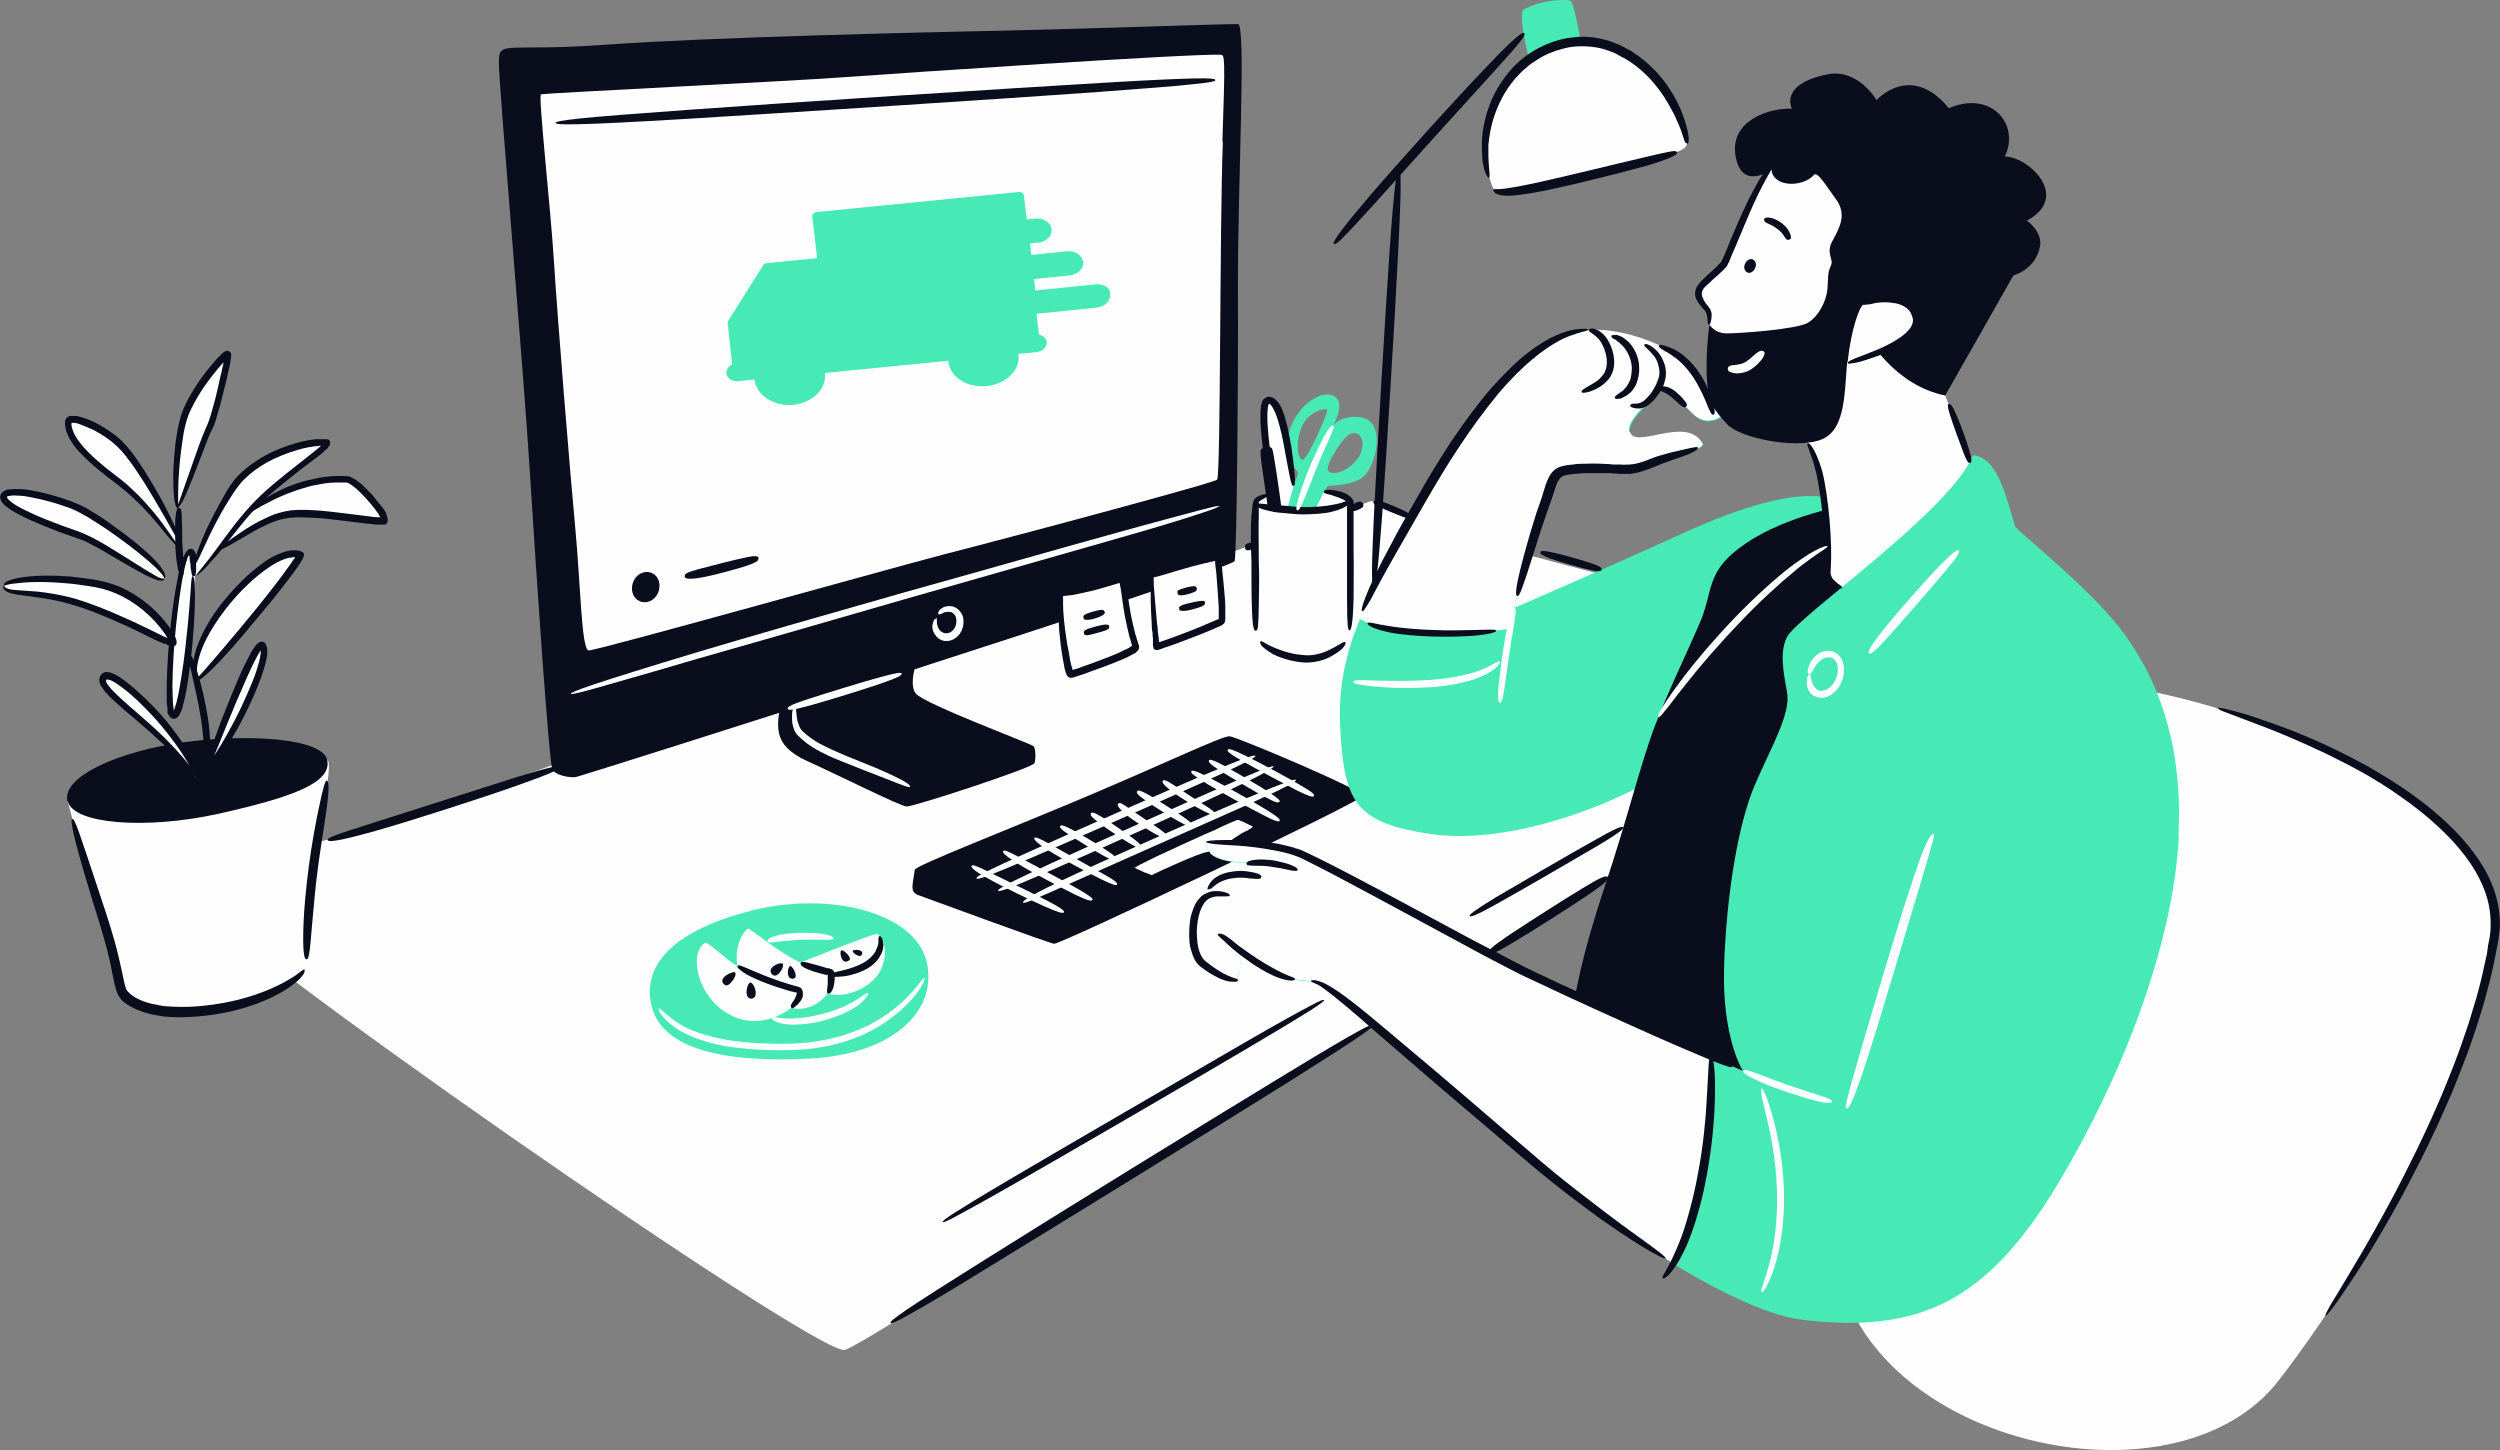 <svg xmlns="http://www.w3.org/2000/svg" xmlns:xlink="http://www.w3.org/1999/xlink" id="Camada_1" x="0px" y="0px" viewBox="0 0 611.9 354.9" style="enable-background:new 0 0 611.9 354.9;" xml:space="preserve"><rect x="0" y="0" width="611.9" height="354.9" fill="#808080" stroke="none"/><style type="text/css">	.st0{fill:#FFFEFF;}	.st1{fill:#47EAB4;}	.st2{fill:#090D1C;}</style><g>	<g id="background">		<g>			<path class="st0" d="M95.5,201.2c-19.7,6.7-49.8,10-48.7,17.5s153.9,113.8,160,111.7c6.2-2.1,67.1-42.7,93-57.2    s111-69.9,111-69.9L397.4,142c0,0-41.5-10.6-48.2-13.6s-12.8-6-13.8-5.7S290,139.4,290,139.4l-135.2,33.3c0,0-6.9,8.8-7.1,9.4    c-0.2,0.6-15.5,6.7-52.2,19L95.5,201.2z"></path>			<path class="st0" d="M16.6,196.1c1.9,8,6.7,22.6,9.5,31.4c2.7,8.8,3,14.2,4.1,15.7c1.1,1.4,6.3,6.1,21.9,3.9s23.1-9.1,23-10.6    c0-1.5,0-12.8,1.8-24.9c1.7-12.1,4.4-23.6,3.4-25.4s-63.5,10-63.5,10L16.6,196.1z"></path>			<path class="st1" d="M183.8,222.9c19.4-4.9,40.2,0.5,43,12.5c2.8,11.9-8,22.6-28.6,23.7s-36.1-2.2-38.7-12.8    c-2.3-9.3,4-18.2,24.4-23.4L183.8,222.9z"></path>			<path class="st2" d="M223.9,212.9c-0.5,3.8-1.3,5.4,0.9,6.2c2.2,0.8,31.8,11.7,33.2,11.9c1.4,0.2,74.4-34.4,75.6-36.2    c0.7-1.1-31.2-14.6-32.7-14.6c-1.9,0-16,6.7-33.2,14C247,203,224.1,211.8,223.9,212.9z"></path>			<path class="st0" d="M275.6,212.1c-0.7,0.4,5.9,3.3,6.4,3.2c0.4-0.1,26.5-12.4,26.5-12.8s-4.9-3-5.7-2.9S279.3,209.7,275.6,212.1    L275.6,212.1z"></path>			<path class="st2" d="M191.2,171.2c-1,6.4-2.4,11,6.2,15c8.6,3.9,22.9,11.1,24.5,11.2s30.7-9.4,31.3-10.6c0.3-0.7,0.4-3.8-0.3-4.2    c-0.9-0.7-26.4-10.2-28.7-12.8s1.1-10.5,1.1-10.5L191.2,171.2z"></path>			<path class="st2" d="M303,5.9c2.1,0-0.1,39.2,0,64.8s-0.3,64.6-0.8,66.6c-0.5,2.1-159.9,52.7-161.3,52.9c-1.4,0.2-5-0.4-5.7-1.9    c-0.8-1.5-3.9-46.8-5.5-72.6s-7.6-94.7-7.6-100.4s1.4-2.5,26.8-4.4c25.3-1.8,77.3-3,96.6-3.4s55.2-1.7,57.6-1.6H303z"></path>			<path class="st0" d="M299.3,34.8c-0.8,21-0.5,81.7-1.4,82.6c-0.2,0.2-2,0.7-4.9,1.6c-4.5,1.3-11.7,3.3-19.8,5.5    c-15.4,4.2-34,9.1-42.6,11.3c-15.9,4.2-84.7,23.5-86.5,23.4c-1.8,0-2-16.2-3.3-30c-1.3-13.7-4.4-52-5.2-65s-3.9-40.8-3.2-41.1    c0.8-0.3,60.6-3.2,74.2-4.2c13.7-1,84.5-5.8,92.1-5.5c1.1,0,1.2,0.2,0.5,21.2L299.3,34.8z"></path>			<path class="st0" d="M317.2,120.2c7.9-0.4,13.1,1.2,13.3,3.3s0.4,30.2-0.2,32.2s-5.7,5.7-10.7,5.6s-11.5-2.9-12-5.8    s-0.2-10.3-0.3-16.7c-0.1-6.4-0.2-14.9,0.4-16c0.6-1.2,4.2-2.2,9.5-2.5L317.2,120.2z"></path>			<path class="st0" d="M418.4,79.5c0.2-2.5,0.4-2.9-1-4.5c-1.5-1.7-2-3-1.2-4.5c0.7-1.3,5.1-4.8,5.8-5.9s7.3-19.6,12.1-24.4    c4.7-4.8,16.3-2.1,19.5,5.3c3.2,7.3,1,18.8-0.7,26.5s-12.6,16.1-19.4,16.6C426.6,89.1,417.8,87,418.4,79.5L418.4,79.5z"></path>			<path class="st1" d="M452.9,123.6c-0.2,0.6-44.3,64.8-44.3,64.8c-15.3,9.7-40.4,18.5-58.7,15.7c-18.4-2.8-21-7.9-21.9-26.6    c-0.4-9.3,1.3-17.3,4.8-25.9c3.5-8.8,8.9-18.2,15.9-30.2c13.7-24,24.7-34.9,33.5-38.8s19.8-0.3,27,3.5    c7.3,3.8,12.8,15.6,12.8,15.6s-3.7,3.2-7.2,0s-6.7-7.9-9.5-5.9c0,0-2.3,3.6-3,4.1c0,0-4.1,3.8-3.3,6.1c1.4,4.2,13.8-4.2,17.7,2.7    c0.8,1.4-7.2,2.9-11.4,4.6c-4.2,1.7-6.4,2.2-10.2,1.8c-3.7-0.4-10.5-0.3-12.9,0.5s-2.2,3.3-3,4.8s-5.2,14.8-8.6,28.4    c0,0,4.2-1.8,10.1-4.4c8.9-3.9,21.9-9.6,30.8-13.7c15-6.8,31.6-12.6,41.2-7.1L452.9,123.6z"></path>			<path class="st0" d="M399,105.8c1.4,4.2,13.8-4.2,17.7,2.7c0.8,1.4-7.2,2.9-11.4,4.6c-4.2,1.7-6.4,2.2-10.2,1.8    c-3.7-0.4-10.5-0.3-12.9,0.5s-2.2,3.3-3,4.8s-5.2,14.8-8.6,28.4c-0.4,1.7-0.8,3.5-1.1,5.3c-19.1,2.6-29.4,1.5-36.9-2.5    c3.5-8.8,8.9-18.2,15.9-30.2c13.7-24,24.7-34.9,33.5-38.8s19.8-0.3,27,3.5c7.3,3.8,12.8,15.6,12.8,15.6s-3.7,3.2-7.2,0    s-6.7-7.9-9.5-5.9c0,0-2.3,3.6-3,4.1c0,0-4.1,3.8-3.3,6.1L399,105.8z"></path>			<path class="st2" d="M452.2,123.6c0,0-14.8,2.5-24.9,9.4c-10.2,6.9-7.7,11.5-11.4,19.8c-3.6,8.3-7.2,15.5-10.7,24.5    s-6.9,23.2-12.3,39.3c-5.4,16.1-8.1,28.5-8.3,35l52.9,24.8C437.5,276.4,469.4,143.7,452.2,123.6L452.2,123.6z"></path>			<path class="st0" d="M482.9,116.4c-1.3-6.4-9.2-26.5-11.3-29l4.1-17.2c0,0-24.6-5.4-25.1-4s-9.8,39.9-9.8,39.9s3.4,3.5,5,11.9    c1.5,8.4,1.8,18.8,1.5,21.5s3.2,4.7,7.1,5L482.9,116.4L482.9,116.4z"></path>			<path class="st0" d="M513,166.9c46.6,6.2,101.1,33.2,97.5,61.7c-4,31.3-28.1,77.2-52.7,109.2c-24.6,32-97.5,16.7-107.7-25.8    S513.1,166.9,513,166.9L513,166.9z"></path>			<path class="st1" d="M533.3,204.5c-1.3,26.7-13.9,59-29.5,85.1c-17.5,29.1-34.1,36.9-62.9,33.4c-7-0.9-18.1-5.5-31.7-13.9    c-9.9-6.1-21-14.1-33-24.1c-28.5-23.7-46-40.2-52.6-43.9c-4.4-2.4-6.4,1.8-20.4-8.6c0,0,1.6,7.9-1.8,7.1s-8.8-3.3-9.1-9.4    c-0.3-6.1,0.9-10.3,3.9-11.1c0-0.3-0.2-5.2,8.8-5.2c0,0-0.5-2.3,1.4-2.7c0,0-11.9,0.6-11.1-5.1c0,0,4.2,0.1,6.6,0.1    s9.9,0.5,15.3,2.3c5.5,1.8,44.8,23.8,54,28.4c6.9,3.4,33.6,15.5,47.3,21.6c4.4,2,7.4,3.3,8.1,3.6c0,0-5.2-8-4.6-25.8    c0.6-17.8,3.5-34.6,7.4-43.9c3.9-9.2,9-17.6,8-23s-1.8-9.9,0-13.5c2.6-5.1,40.2-31,45.5-44.5c5.8,0.6,7.8,8.9,10.3,17.4    c0.3,0.9,15.9,13.3,24,22.9s17.4,26.1,16,52.8L533.3,204.5z"></path>			<path class="st0" d="M409.2,309c-9.9-6.1-21-14.1-33-24.1c-28.5-23.7-46-40.2-52.6-43.9c-4.4-2.4-6.4,1.8-20.4-8.6    c0,0,1.6,7.9-1.8,7.1s-8.8-3.3-9.1-9.4c-0.3-6.1,0.9-10.3,3.9-11.1c0-0.3-0.2-5.2,8.8-5.2c0,0-0.5-2.3,1.4-2.7    c0,0-11.9,0.6-11.1-5.1c0,0,4.2,0.1,6.6,0.1s9.9,0.5,15.3,2.3c5.5,1.8,44.8,23.8,54,28.4c6.9,3.4,33.6,15.5,47.3,21.6    c1.9,13.5-4,40.4-9.4,50.5L409.2,309z"></path>			<path class="st2" d="M496.1,54c0,0,3.9,2.7,3.2,6.3c-1.1,5.8-6.5,7.1-6.5,7.1c-1.2,2.2-16.7,29.4-16.7,29.4    c-12.5-2.5-19-14.4-19-14.4l-5,6.3c-0.7,8.9-0.6,17.1-6.9,19.1c-6.3,2-19.4-0.6-22.5-4s-4.6-5.1-4.9-10.7    c-0.3-5.5,0.2-10.7,0.6-13.7c0,0,1.1,2.2,4.3,2.2s17.1-1,19.8-2.6s4.6-5.5,4.8-8.4s0-3.8,0.8-5.5c0.9-1.7-1.4-3,0.5-6.3    c1.8-3.3,3.4-6.4,0.8-10c-2.6-3.6-4.6-6.9-5.4-6c-2.9,3.2-10.1,3-10.4-1.3c0,0-7.3,5.4-8.8-3.3s8.2-11.8,13.8-11.6    c0,0-3.3-6,8.7-8.4c7.5-1.5,12,6.3,12,6.3s8.4-9.4,17.7,2c10.3-4.5,17.5,3.9,13.7,11.8C496.6,38.4,506.9,48.2,496.1,54L496.1,54z    "></path>			<path class="st2" d="M429.6,65.6c-0.4,0.9-1.2,1.4-1.9,1.1c-0.7-0.3-1-1.2-0.6-2.1s1.2-1.4,1.9-1.1    C429.7,63.8,430,64.7,429.6,65.6z"></path>			<path class="st1" d="M372.8,2.6c-1.3,0.8,1.6,13.8,2.4,14.5c0.8,0.7,11.5-1.5,11.9-3.3S385.3,1,384.5,0.3    c-0.8-0.7-7.9-0.3-11.8,2.2L372.8,2.6z"></path>			<path class="st0" d="M365.5,46.2c0.7,1.6,5,1.3,24.7-3.6c19.8-4.8,22.5-5.7,22.7-7.4s-3.4-16.7-16.7-23    c-6.8-3.2-14.3-2.6-21.4,2.2C366,20.3,360.6,34.4,365.5,46.2L365.5,46.2z"></path>			<path class="st0" d="M317.4,125c-0.8,0-1.6,0-2.4-0.2c-0.4,0-0.9,0-1.3-0.1c-0.6,0-1.1-0.1-1.6-0.2c-0.4-3.2-1-7.8-1.7-13.1    c-0.1-0.7-0.2-1.4-0.3-2c-1-8.5-0.6-11.3,0.6-11.4c1.3,0,2.9,1.9,4.6,11c0.2,1,0.4,2.2,0.6,3.5l0,0c0.3,1.9,0.6,4,0.9,6.3l0,0    c0.2,1.9,0.5,4,0.7,6.2H317.4z"></path>			<path class="st1" d="M336.2,104.2c-1.8-3.4-8.4-2.4-9.9,0c0.2-0.4,2.6-4.7,0.9-6.7c-1.8-2.1-6.5-0.7-9.7,4    c-1.8,2.7-2.4,5.2-2.3,7.5c0,1.3,0.3,2.4,0.6,3.5l0,0c0.8,2.9,2.5,2.4,1.7,4.1c-0.2,0.4-0.5,1.2-0.8,2.2l0,0    c-0.6,1.9-1.3,4.6-1.7,6.1c0.8,0,1.6,0.1,2.4,0.2c1.4,0,2.9,0,4.3,0c1.7-3.4,3-6.1,3.4-6.2c0.4,0,6.9-0.1,9-2.6    c2.2-2.5,4-8.6,2.1-12V104.2z M318.8,112.5c-0.9,0-1.9-3.1-0.4-7.5s6.2-5.2,6.5-4.7C325.1,100.8,320.1,112.5,318.8,112.5z     M333.2,110.5c-0.9,3.1-6,6.6-8.1,4.8c-1-0.9,3.2-7.9,5.2-9S334.2,107.1,333.2,110.5z"></path>			<path class="st2" d="M154.7,143.7c-0.2,2.1,1.2,3.7,3.1,3.7s3.5-1.7,3.6-3.7c0.2-2.1-1.2-3.7-3.1-3.7S154.8,141.7,154.7,143.7z"></path>			<path class="st0" d="M260.2,145.9c7.8-1.6,14.4-4.3,14.6-3.8s1,9.7,3.4,16.5c0.3,1-15.3,6.7-16,6.6    C260.9,164.9,258.4,146.2,260.2,145.9L260.2,145.9z"></path>			<path class="st0" d="M282.4,141.2c4.8-2.3,15.4-5,15.7-4.7c0.2,0.4,1.6,15,1.1,15.6s-15.9,6.6-16,6.2s-1.6-16.7-0.7-17.1H282.4z"></path>			<path class="st2" d="M16.6,196.1c1.3,5.6,19,7,36.8,3.1c17.8-4,27.8-7.5,26.7-13.1s-20.1-6.5-35.3-4.4s-29.7,8.2-28.3,14.4H16.6z    "></path>			<g>				<path class="st0" d="M50.8,187.8c5.9-5.7,15.6-26.7,13.7-29.8C62.7,154.8,50.8,187.8,50.8,187.8z"></path>				<path class="st0" d="M48,166.3c0.5,1.9,27.1-30.2,25.5-30.7C65.8,133.3,45.3,155.1,48,166.3z"></path>				<path class="st0" d="M48,190.4c-2.3-9.6-19.7-26.8-22.5-24.8C21.7,168.3,38.3,177.2,48,190.4z"></path>				<path class="st0" d="M42.7,175c3.2,2.4,6.7-39.2,4.2-40.2C44,133.6,39.9,172.9,42.7,175z"></path>				<path class="st0" d="M46.8,141.9c5.7-5,10.7-14.2,18.2-20.9s15.2-11.5,15-12.6c-0.2-1-16.7,1.1-23.3,11.3     C50.9,128.6,46.4,140.4,46.8,141.9z"></path>				<path class="st0" d="M51.7,135.5c6.3-3.2,13.1-9.6,21-9.8s21.2,2.7,21.5,1.6c0.3-1.1-6.5-9.4-9.1-9.9     C78.9,116.3,60.7,120.3,51.7,135.5L51.7,135.5z"></path>				<path class="st0" d="M43.6,124.4c0.6,0.7,6.5-17,8.1-20s4.7-16.9,4.3-17.6s-8.8,8.6-10.9,15.7c-2.1,7.1-2.3,20.9-1.5,21.8     L43.6,124.4z"></path>				<path class="st0" d="M16.4,103.2c0,4.4,5,8.9,11.7,14c10.3,7.8,14.9,17.5,15.7,16.4s-9.8-20.9-15-25.5S16.5,101,16.4,103.2     L16.4,103.2z"></path>				<path class="st0" d="M40.2,141.5c0.3-3-16.1-14.8-20.7-17.1c-4.9-2.5-18-5.7-18.6-3s12.7,7.6,18.5,9.5s20.6,13,20.9,10.5     L40.2,141.5z"></path>				<path class="st0" d="M0.9,143.4c0,2.8,7.9,0.7,19.7,4.8c11.8,4.1,21.6,10.4,21.7,9.2c0.1-1.3-6.7-12.3-18.8-14.4     C10.4,140.7,0.9,142.3,0.9,143.4z"></path>			</g>			<path class="st0" d="M180.5,236.5c-1-5.7,2.2-9.4,2.7-9.2c0.6,0.2,8.5,6.5,12.7,8.3c0,0,17.5-7,18.6-7c1.2,0,3.3,3.9,1.2,8.5    c-2,4.6-8.7,7.4-13.1,6.1c0,0-3.5,4.8-9,3.5c0,0-6.9,5.9-14.9,1.7c-8-4.2-10.2-14.9-6.2-17.6    C173.2,230.3,177.3,234.6,180.5,236.5L180.5,236.5z"></path>			<g>				<path class="st2" d="M206,232.6c0.8,0,2.5,1.9,1.9,2.4C205.9,236.6,205.3,232.6,206,232.6z"></path>				<path class="st2" d="M208.7,232.8c0,0.5,2,1.9,2.3,0.7C211.4,232.3,208.7,232.3,208.7,232.8z"></path>				<path class="st2" d="M193.3,236.5c0.5-0.5,2.3,2.7,1,3C192.5,240,192.6,237.1,193.3,236.5z"></path>				<path class="st2" d="M191.6,235.9c0.5,0.5-1.3,3.9-2.6,2.6C187.4,236.9,191,235.3,191.6,235.9z"></path>				<path class="st2" d="M183.6,240.5c0.9-0.2,2.3,3.5,0.5,3.9C182,244.8,182.7,240.8,183.6,240.5z"></path>				<path class="st2" d="M177.3,241c1.1,1,3.3-2.4,2.6-3C179.4,237.6,175.4,239.4,177.3,241z"></path>			</g>			<path class="st0" d="M452.2,88.8c0.9-8.6,3-13.7,3.8-14.2c2.4-1.6,11.8-3,13,3.3C470.1,84.2,452.3,88.8,452.2,88.8L452.2,88.8z"></path>			<path class="st2" d="M313.7,124.7c-0.6,0-1.1-0.1-1.6-0.2c-0.6,0-1.2-0.2-1.8-0.3c-0.9-6.8-2.1-13.5-1.7-14.1    c0.2-0.4,0.9-0.6,1.5-0.7c0.5,0,1.1,0,1.3,0.5C311.7,110.5,313.1,119.9,313.7,124.7L313.7,124.7z"></path>			<path class="st2" d="M569.1,322.1c0.2,0.1,1.2-0.9,4-5s7.6-11.2,14.4-23.6c3.2-5.9,7.5-14.2,11.7-23.9c1.1-2.4,2.1-5,3.1-7.6    s2.1-5.3,3-8.1c1.9-5.5,3.6-11.3,4.9-17.2c0.3-1.5,0.6-2.9,0.9-4.4l0.4-2.2c0.1-0.7,0.2-1.5,0.3-2.3c0.3-3.1-0.2-6.3-1.1-9.2    c-0.9-2.9-2.3-5.6-3.9-8c-1.6-2.4-3.4-4.6-5.3-6.6c-3.8-4-7.8-7.2-11.6-9.9c-3.8-2.7-7.4-4.8-10.5-6.6c-7.3-4-13.4-6.7-18.2-8.6    c-4.9-1.9-8.6-3.1-11.3-4c-5.5-1.6-7.1-1.8-7.1-1.6c0,0.1,0.3,0.4,1.3,0.8s2.7,1,5.3,2s6.2,2.3,10.9,4.3s10.7,4.7,17.8,8.6    c3,1.7,6.5,3.8,10.2,6.5c3.7,2.6,7.6,5.8,11.3,9.6c3.6,3.8,7,8.3,8.8,13.6c0.9,2.6,1.3,5.5,1.2,8.3c0,1.4-0.3,2.9-0.6,4.3    l-0.3,2.2l-0.5,2.2c-0.6,2.9-1.3,5.8-2.1,8.6c-0.9,2.8-1.6,5.6-2.6,8.3c-1.8,5.5-3.9,10.7-5.9,15.5c-4.1,9.7-8.3,17.9-11.4,23.9    c-6.7,12.6-11.3,19.9-13.9,24.3c-2.7,4.3-3.3,5.7-3.1,5.9L569.1,322.1z"></path>			<path class="st2" d="M407.8,308.2c0.1-0.2-0.4-0.8-2.7-2.5c-2.2-1.7-6.2-4.4-12.5-9.2c-3-2.3-7.1-5.4-11.8-9.2    c-2.3-1.9-4.7-3.9-7.2-6.1c-2.5-2.1-5-4.3-7.6-6.5c-10.2-8.8-20.6-17.6-26.6-22.6c-7.1-6-11.5-9.4-14.4-11    c-1.4-0.8-2.6-1.1-3.2-1.2c-0.7,0-0.9,0-0.9,0.2c0,0.1,0.2,0.3,0.7,0.5c0.6,0.2,1.4,0.6,2.6,1.5c2.5,1.8,6.7,5.3,13.6,11.4    c6,5.2,16.2,14,26.5,22.7c2.6,2.2,5.1,4.4,7.6,6.5s4.9,4.2,7.2,6c4.7,3.8,8.9,6.9,11.9,9.1c6.6,4.7,10.8,7.3,13.3,8.7    c2.5,1.4,3.4,1.7,3.5,1.5V308.2z"></path>			<path class="st2" d="M295.3,206.1c0,0.2,1,0.5,4.6,0.7c1.8,0.1,4.2,0.2,7.4,0.6c1.6,0.2,3.4,0.5,5.4,0.9s4.1,0.9,6.3,2    c8.6,4.2,23.6,12.5,38.7,20.6c3.8,2.1,7.6,4.1,11.3,6c3.7,2,7.5,3.6,11,5.3c7,3.3,13.3,6.1,17.9,8.2c10.8,4.9,17.3,7.6,21.1,9.2    c3.8,1.5,4.9,1.8,5,1.5c0.2-0.5-3.6-2.5-25-12.4c-4.6-2.1-10.8-5-17.8-8.2c-3.5-1.7-7.2-3.3-10.9-5.3c-1.9-1-3.7-2-5.6-2.9    c-1.9-1-3.8-2-5.7-3c-15.1-8.1-30.1-16.3-38.9-20.5c-0.6-0.3-1.2-0.5-1.8-0.8c-0.3-0.1-0.6-0.2-0.9-0.3c-0.3,0-0.6-0.2-0.9-0.3    c-1.2-0.3-2.3-0.6-3.3-0.8c-2.1-0.4-4-0.6-5.6-0.8c-1.7-0.2-3.1-0.2-4.4-0.2s-2.4,0-3.3,0c-3.7,0-4.8,0.3-4.8,0.5L295.3,206.1z"></path>			<path class="st0" d="M442.9,165c0.2,0,0.4-0.1,0.7-0.7c0.2-0.3,0.4-0.7,0.7-1.2s0.8-1,1.5-1.6c0.6-0.5,1.8-0.9,2.7-0.4    c1,0.4,1.5,1.9,1.3,3.4s-0.9,2.9-1.9,3.7c-1,0.9-2.1,1-2.7,0.8c-0.8-0.3-1.2-1-1.5-1.5c-0.2-0.6-0.3-1.1-0.4-1.4    C443.2,165.4,443.1,165.1,442.9,165c-0.2,0.1-0.4,0.2-0.6,1.1c0,0.4-0.1,1,0,1.9c0.1,0.4,0.3,0.9,0.6,1.3c0.3,0.5,0.8,1,1.5,1.2    c0.6,0.3,1.4,0.4,2.2,0.2c0.8-0.1,1.6-0.6,2.2-1.1c1.3-1.1,2.3-2.9,2.5-4.8c0.1-0.9,0-1.9-0.3-2.9c-0.3-0.9-1-1.8-1.9-2.2    c-0.9-0.5-1.8-0.5-2.6-0.3s-1.3,0.5-1.8,0.9c-0.9,0.7-1.4,1.5-1.7,2.1s-0.4,1.2-0.5,1.5c-0.1,0.8,0,1,0.2,1L442.9,165z"></path>			<path class="st0" d="M479.6,134.8c0-0.3-0.5-0.2-1.2,0.3s-1.8,1.5-3.5,3.2c-3.2,3.3-10.9,12-13.9,15.8c-3.5,4.4-3.9,5.5-3.5,5.8    s1.3-0.3,5-4.4c3.2-3.6,10.8-12.3,13.7-15.8c1.6-1.9,2.5-3,2.9-3.8c0.5-0.8,0.4-1,0.3-1.2L479.6,134.8z"></path>			<path class="st0" d="M448.4,269.6c0-0.4-0.5-0.7-3.7-1.7c-1.5-0.5-4.1-1.3-6.7-2.2c-2.6-0.9-5.2-1.9-6.8-2.5    c-3.6-1.4-4.3-1.5-4.5-1.1s0.3,0.9,3.9,2.6c1.5,0.7,4.1,1.7,6.8,2.6s5.4,1.7,6.9,2.1C447.6,270.2,448.4,270,448.4,269.6    L448.4,269.6z"></path>			<path class="st0" d="M473.2,204.1c-0.2-0.1-0.7,0.3-1.5,1.9s-1.9,4.5-3.5,9.3c-3.1,9.1-10.1,32.6-12.9,42.3    c-3.3,11.4-3.9,13.5-3.3,13.7c0.5,0.2,1.7-1.7,5.3-13c3.1-9.6,10-33,12.8-42.2c1.5-4.9,2.3-7.9,2.8-9.6S473.5,204.2,473.2,204.1    L473.2,204.1z"></path>			<path class="st0" d="M431.2,266.6c-0.2,0-0.2,0.5,0,1.7c0.1,0.6,0.3,1.5,0.6,2.6c0.2,1.1,0.6,2.6,1,4.3c0.8,3.4,1.9,9.4,2.1,15.5    c0.3,6.1-0.4,12.3-1.2,15.8c-0.8,4.1-1.8,6.5-2.2,7.9c-0.5,1.4-0.5,1.8-0.3,1.9c0.2,0,0.5-0.2,1.2-1.5s1.8-3.6,2.8-7.9    c0.9-3.6,1.7-9.9,1.4-16.2c-0.2-6.3-1.4-12.4-2.3-15.8c-0.9-3.6-1.7-5.8-2.2-7s-0.8-1.6-1-1.5L431.2,266.6z"></path>			<path class="st2" d="M477,98.9c-0.3,0.1-0.4,0.6,0.3,2.7c0.6,2,2.4,6.9,3.2,9c0.9,2.4,1.3,2.8,1.7,2.7s0.5-0.7-0.2-3.1    c-0.6-2.1-2.4-7.1-3.3-9C477.8,99.2,477.4,98.8,477,98.9L477,98.9z"></path>			<path class="st2" d="M450.8,143.8c0-0.2-0.1-0.4-0.9-0.9c-0.4-0.3-0.8-0.7-1.3-1.2c-0.2-0.3-0.4-0.7-0.5-1.1s0-0.8,0-1.6    c0.2-2.6,0.1-7.2-0.3-11.8c-0.4-4.6-1.1-9.2-1.8-11.9c-0.9-3.1-1.8-4.9-2.4-5.8c-0.6-0.9-0.9-1.1-1.1-1c-0.2,0.1-0.2,0.4,0.2,1.4    c0.3,1,1.1,2.7,1.8,5.7c0.6,2.5,1.3,7.1,1.7,11.6s0.6,9.1,0.5,11.6c0,0.3,0,0.7,0,1c0,0.4,0,0.8,0.1,1.1c0.2,0.7,0.6,1.2,0.9,1.5    c0.7,0.7,1.3,1.1,1.8,1.3c1,0.4,1.3,0.3,1.4,0.2L450.8,143.8z"></path>			<path class="st2" d="M317.6,213c0.1-0.3-0.1-0.7-1.9-1.4c-0.8-0.3-2.4-0.7-3.9-1c-1.6-0.2-3.2-0.3-4.2-0.2    c-2.2,0.2-2.6,0.7-2.5,1c0,0.4,0.5,0.5,2.5,0.5c0.9,0,2.4,0,3.9,0.3c1.5,0.2,3,0.5,3.8,0.7c1.8,0.4,2.2,0.3,2.4,0L317.6,213z"></path>			<path class="st2" d="M295.8,217.6c0.2,0,0.4,0,0.6-0.1c0.3-0.2,0.7-0.6,1.4-1.1c0.7-0.5,2.1-1.2,3.7-1.4c1.6-0.3,3.3-0.2,4.3,0    c2.3,0.2,2.8,0.2,2.9-0.3c0.1-0.4-0.2-0.9-2.7-1.3c-1-0.2-2.9-0.4-4.7,0c-1.8,0.2-3.6,1.1-4.4,1.9c-0.4,0.4-0.7,0.7-0.9,1.1    c-0.2,0.3-0.3,0.6-0.4,0.8c-0.1,0.4,0,0.6,0.1,0.7L295.8,217.6z"></path>			<path class="st2" d="M303.1,240c0-0.2-0.2-0.4-1-0.6c-0.8-0.3-2.1-0.7-4.1-2c-0.5-0.3-1-0.7-1.6-1.1c-0.3-0.2-0.6-0.5-0.9-0.7    c-0.2-0.1-0.4-0.3-0.5-0.4s-0.3-0.2-0.4-0.4c-1-1.2-1.5-3.1-1.6-5c-0.2-1.9,0-3.9,0.4-5.6s1.1-3,1.8-3.7c0.8-0.8,1.8-1,2.6-1.1    c0.8,0,1.5,0,1.9,0c1,0,1.3,0,1.3-0.3c0-0.2-0.2-0.4-1.1-0.7c-0.5-0.1-1.1-0.3-2.1-0.3c-0.5,0-1,0-1.7,0.2c-0.6,0.2-1.3,0.5-2,1    c-0.5,0.5-1,1.1-1.5,1.9c-0.4,0.8-0.7,1.6-1,2.6c-0.5,1.9-0.6,4-0.5,6.2c0,1.1,0.3,2.1,0.6,3.1c0.3,1,0.7,2,1.4,2.8    c0.8,0.9,1.5,1.2,2.1,1.7c0.6,0.4,1.2,0.8,1.8,1.1c2.2,1.3,3.8,1.6,4.7,1.6c0.9,0,1.2,0,1.2-0.3L303.1,240z"></path>			<path class="st2" d="M317,239.8c0-0.2-0.1-0.4-0.6-0.6s-1.4-0.5-2.8-1.2c-1.3-0.6-3.6-1.9-5.8-3.3c-1.1-0.7-2.2-1.5-3.2-2.2    s-1.8-1.3-2.4-1.8c-0.7-0.6-1.3-1.1-1.8-1.4c-0.5-0.4-1-0.6-1.3-0.7c-0.7-0.2-0.9,0-1,0c0,0.2,0,0.4,0.5,0.8    c0.2,0.2,0.5,0.5,0.9,0.8c0.4,0.4,0.9,0.9,1.6,1.5c0.6,0.6,1.5,1.2,2.4,2c1,0.7,2.1,1.5,3.2,2.3c2.3,1.5,4.7,2.8,6.2,3.3    c1.6,0.6,2.6,0.7,3.2,0.7s0.8-0.1,0.8-0.3L317,239.8z"></path>			<path class="st2" d="M452.2,88.8c0,0.2,0.3,0.3,1.3,0.1c0.9-0.1,2.5-0.5,5-1.4c1.2-0.4,2.8-1,4.6-1.9c0.9-0.4,1.8-1,2.8-1.6    c0.9-0.6,1.9-1.4,2.7-2.3c0.4-0.5,0.7-1,1-1.7c0.2-0.6,0.3-1.3,0.2-2c-0.2-1.2-0.7-2.4-1.5-3.3c-0.8-0.8-1.8-1.4-2.7-1.7    s-1.7-0.4-2.4-0.5c-1.6-0.1-2.9,0-3.9,0.3c-1,0.2-1.7,0.5-2.2,0.7c-1,0.5-1.2,0.9-1.1,1c0.1,0.2,0.4,0.1,1.4,0    c0.5,0,1.2-0.3,2.1-0.4c0.9-0.1,2.1-0.2,3.5,0c1.2,0.1,2.9,0.5,4.1,1.7c0.6,0.6,0.9,1.4,1.1,2.3c0.1,0.8-0.2,1.6-0.8,2.4    c-1.2,1.5-3.1,2.7-4.8,3.6c-1.7,0.9-3.3,1.6-4.4,2c-2.4,1-4,1.5-4.8,1.9C452.5,88.4,452.3,88.6,452.2,88.8L452.2,88.8z"></path>			<path class="st2" d="M434.1,40.2c-0.2-0.2-1.8,0.4-4.9,6.3c-1.5,2.7-3.8,7.8-5.9,12.9c-0.5,1.3-1,2.6-1.6,3.8l-0.2,0.4    c0,0.2-0.1,0.3-0.2,0.4c0,0.1-0.1,0.2-0.2,0.3c-0.1,0.1-0.2,0.2-0.3,0.3c-0.4,0.4-0.9,0.9-1.3,1.3c-0.9,0.8-1.8,1.6-2.6,2.4    c-0.4,0.4-0.8,0.8-1.1,1.2c-0.2,0.2-0.3,0.5-0.5,0.7c-0.1,0.2-0.2,0.5-0.3,0.8c-0.2,0.6-0.1,1.2,0,1.7s0.4,0.9,0.6,1.3    c0.5,0.7,1,1.3,1.4,1.7s0.6,0.8,0.7,1.1s0.1,0.7,0.2,1c0,1.3,0.2,1.7,0.4,1.7s0.4-0.3,0.6-1.6c0-0.3,0.1-0.8,0-1.3    c-0.1-0.6-0.4-1.1-0.8-1.6c-0.4-0.5-0.8-1-1.1-1.6c-0.3-0.6-0.6-1.2-0.4-1.9c0-0.3,0.2-0.6,0.4-0.9c0.2-0.3,0.6-0.7,1-1    c0.7-0.7,1.6-1.5,2.5-2.3c0.5-0.4,0.9-0.9,1.4-1.3c0.2-0.2,0.5-0.5,0.8-0.9c0.2-0.4,0.3-0.7,0.5-1c0.5-1.3,1-2.5,1.6-3.8    c2.1-5.1,4.2-10.1,5.6-12.9c2.9-5.9,4-6.8,3.6-7.1L434.1,40.2z"></path>			<path class="st0" d="M431.5,86c-0.4-0.3-0.8-0.2-1.9,0.7c-0.5,0.4-1.3,1.2-2.2,1.8s-1.9,0.7-2.5,0.8c-1.5,0.1-1.9,0.3-2,0.9    c0,0.3,0,0.5,0.3,0.7s0.8,0.4,1.8,0.5c0.8,0,2.4-0.2,3.6-1c1.2-0.8,2.1-1.8,2.6-2.4c0.9-1.3,0.8-1.8,0.4-2.1L431.5,86z"></path>			<path class="st2" d="M438,58.6c0.3,0,0.6-0.4,0-1.7c-0.2-0.6-0.9-1.5-1.8-2.2c-0.9-0.7-1.9-1.2-2.5-1.3c-0.7-0.2-1.2-0.2-1.5-0.1    c-0.3,0-0.4,0.2-0.4,0.4s0,0.4,0.2,0.6c0.2,0.2,0.5,0.3,1.1,0.6c0.5,0.2,1.3,0.6,2,1.2c0.7,0.5,1.3,1.2,1.5,1.6    c0.6,0.9,0.8,1.1,1.2,1L438,58.6z"></path>			<path class="st0" d="M447.3,133.7c0-0.2-0.5-0.1-1.9,0.5c-0.7,0.3-1.6,0.8-2.8,1.5c-1.2,0.8-2.6,1.7-4.3,3    c-3.3,2.5-8.7,7.3-13.7,12.5s-9.7,10.8-12.3,14.2c-3,4-4.7,6.5-5.6,8s-1,2-0.8,2.1s0.6-0.2,1.6-1.5c0.6-0.7,1.3-1.6,2.2-2.8    c0.9-1.2,2.2-2.8,3.7-4.7c2.6-3.3,7.3-8.8,12.3-14c4.9-5.2,10.2-10,13.3-12.5c1.6-1.4,3-2.4,4.1-3.2c1.1-0.8,2-1.4,2.6-1.8    C447,134.2,447.3,133.8,447.3,133.7L447.3,133.7z"></path>			<path class="st2" d="M371.4,145.9c0.5,0.1,1.2-1.7,4.1-10.9c0.7-2.2,1.6-5.2,2.8-8.6c0.3-0.9,0.6-1.7,0.9-2.6    c0.2-0.4,0.3-0.9,0.5-1.4s0.3-1,0.5-1.5c0.3-0.9,0.6-1.9,0.9-2.7c0.4-0.8,0.9-1.4,1.4-1.7c0.3-0.1,0.8-0.2,1.2-0.3    c0.5,0,0.9-0.1,1.4-0.2c1,0,2-0.2,2.9-0.2c2,0,3.9,0,5.7,0c0.4,0,0.9,0,1.3,0.1c0.5,0,0.9,0,1.4,0.1c0.9,0,1.8,0,2.6,0    c1.7-0.2,3.1-0.7,4.3-1.1c1.4-0.5,2.5-1,3.5-1.4s2-0.7,2.8-1c1.7-0.6,2.9-1,3.9-1.4c1.8-0.8,2.2-1.3,2.1-1.5    c-0.1-0.3-0.6-0.2-2.5,0.2c-0.9,0.2-2.2,0.5-3.9,0.9c-0.9,0.2-1.8,0.5-2.9,0.8s-2.3,0.8-3.6,1.3c-1.1,0.4-2.4,0.8-3.8,0.9    c-0.7,0-1.5,0.1-2.3,0c-0.4,0-0.8,0-1.2,0c-0.4,0-0.9,0-1.4-0.1c-1.9-0.1-3.8-0.2-5.9-0.1c-1,0-2,0-3.1,0.2    c-1.1,0.1-2.1,0.2-3.3,0.6c-1.4,0.5-2.2,1.7-2.7,2.7s-0.8,2-1.1,3c-0.5,1.8-1.2,3.7-1.8,5.4c-1.1,3.5-2,6.5-2.6,8.7    c-2.6,9.4-2.7,11.6-2.2,11.7L371.4,145.9z"></path>			<path class="st2" d="M405.9,95.3c0,0.2,0.2,0.3,0.4,0.4c0.2,0,0.5,0.1,0.9,0.3c0.4,0.1,1.1,0.6,1.9,1.2c0.7,0.6,1.5,1.3,1.9,1.7    c1,0.9,1.4,0.9,1.7,0.6c0.3-0.3,0.3-0.7-0.6-1.7c-0.4-0.5-1.1-1.2-1.9-1.9s-1.9-1.2-2.6-1.3s-1.2,0-1.5,0.2    C405.9,95,405.9,95.1,405.9,95.3L405.9,95.3z"></path>			<path class="st2" d="M419.4,101.5c0.3,0,0.6-0.8-0.4-4c-0.5-1.5-1.6-4.1-3.2-6.4c-1.6-2.4-3.8-4.3-5.3-5.2    c-0.4-0.2-0.8-0.5-1.2-0.6c-0.3-0.1-0.7-0.3-1-0.4c-0.6-0.2-1-0.4-1.3-0.4c-0.6-0.2-0.9,0-1,0c0,0.2,0,0.4,0.5,0.8    c0.3,0.2,0.6,0.4,1.1,0.7c0.3,0.1,0.6,0.3,0.9,0.5s0.6,0.4,1,0.7c1.3,0.8,3.2,2.6,4.7,4.8s2.6,4.6,3.2,6    C418.6,101,418.9,101.6,419.4,101.5L419.4,101.5z"></path>			<path class="st2" d="M388.9,80.8c0-0.2-0.7-0.5-3.1-0.2s-6.5,1.6-11.8,5.7c-2.5,1.9-5.7,5-9,8.7c-3.3,3.8-6.6,8.3-9.7,12.9    c-3.1,4.7-6,9.5-8.4,13.8c-2.5,4.3-4.7,8.2-6.2,11.1c-3.7,6.8-5.6,11-6.5,13.4c-1,2.5-1,3.3-0.8,3.4c0.3,0.1,0.7-0.5,2-2.7    c1.2-2.3,3.3-6.3,7.1-12.9c1.6-2.8,3.8-6.6,6.3-11c2.5-4.3,5.3-9.1,8.4-13.7c3-4.6,6.3-9,9.4-12.8c3.1-3.7,6.2-6.7,8.5-8.6    c2.5-2.1,4.7-3.5,6.5-4.5s3.3-1.4,4.4-1.8c2.2-0.6,2.9-0.8,2.9-1L388.9,80.8z"></path>			<path class="st2" d="M402.5,84.4c0,0.2,0,0.4,0.4,0.7c0.4,0.4,1,0.9,1.9,2c0.4,0.5,0.9,1.3,1.1,2.3c0.3,1,0.4,2.2,0,3.3    c-0.3,1.1-0.9,2.1-1.5,3.1c-0.6,0.9-1.3,1.6-1.8,2.1c-1.2,1-2.1,0.9-2.7,0.9s-0.8,0.2-0.9,0.4c0,0.2,0,0.4,0.7,0.6    c0.3,0.1,0.8,0.2,1.4,0.2c0.7,0,1.6-0.3,2.4-0.9c0.7-0.5,1.5-1.3,2.2-2.3c0.7-0.9,1.5-2.2,1.8-3.6c0.4-1.4,0.3-2.9-0.1-4.1    c-0.4-1.2-1-2.2-1.5-2.8c-1.1-1.3-2.1-1.8-2.6-2c-0.6-0.2-0.8,0-0.9,0L402.5,84.4z"></path>			<path class="st2" d="M395.3,97.4c0,0.2,0.2,0.3,0.8,0.2c0.3,0,0.7,0,1.1-0.3c0.2-0.1,0.5-0.3,0.8-0.4c0.3-0.2,0.5-0.4,0.9-0.7    c0.3-0.2,0.6-0.6,0.9-1s0.6-0.9,0.8-1.5c0.4-1.1,0.7-2.5,0.6-3.8c0-2.7-1.5-5.2-2.7-6.3c-0.7-0.6-1.3-1.1-1.9-1.3    c-0.3-0.1-0.5-0.2-0.7-0.3c-0.2,0-0.4,0-0.6,0c-0.6,0-0.8,0-0.9,0.2c0,0.2,0,0.4,0.5,0.7c0.1,0,0.3,0.2,0.4,0.2    c0.2,0,0.3,0.2,0.5,0.4c0.4,0.2,0.9,0.7,1.4,1.2c0.9,0.9,2.1,3,2.2,5.2c0,1.1-0.1,2.2-0.4,3.1c-0.4,0.9-0.8,1.6-1.3,2.1    c-0.2,0.2-0.4,0.5-0.6,0.6c-0.2,0.2-0.4,0.3-0.6,0.4c-0.3,0.3-0.6,0.4-0.8,0.6c-0.4,0.3-0.5,0.5-0.5,0.7L395.3,97.4z"></path>			<path class="st2" d="M388.9,80.8c0,0.2,0.1,0.4,0.5,0.6c0.4,0.3,1.1,0.7,2,1.7c0.8,1,1.9,3.2,1.9,5.6c0,1.1-0.3,2.2-0.9,3    s-1.3,1.4-1.9,1.8c-1.4,0.9-2.3,1.3-2.8,1.7c-0.5,0.3-0.6,0.5-0.6,0.7s0.3,0.3,0.9,0.2s1.7-0.3,3.4-1.3c0.7-0.4,1.6-1.1,2.4-2.1    s1.3-2.5,1.3-4c0-2.8-1.3-5.4-2.4-6.6c-1.2-1.3-2.3-1.6-2.9-1.7c-0.6,0-0.8,0.1-0.8,0.3L388.9,80.8z"></path>			<path class="st0" d="M367.1,172c0.4,0,0.7-0.6,1.2-4c0.2-1.6,0.6-4.4,1-7.2c0.4-2.8,0.9-5.7,1.2-7.3c0.6-3.9,0.6-4.6,0.2-4.7    c-0.4,0-0.9,0.5-1.7,4.4c-0.4,1.6-0.9,4.5-1.3,7.3s-0.7,5.7-0.9,7.3C366.5,171.2,366.8,172,367.1,172L367.1,172z"></path>			<path class="st0" d="M367.1,161.9c-0.1-0.1-0.4,0-1.2,0.4c-0.8,0.4-2.1,1.3-4.6,2.1c-2.3,0.8-6.6,1.7-11.1,2    c-4.4,0.3-9,0.3-11.6,0.2c-3.1,0-4.9-0.2-6-0.1c-1.1,0-1.4,0.2-1.4,0.4c0,0.2,0.2,0.4,1.3,0.6c1,0.2,2.9,0.5,6,0.7    c2.6,0.2,7.2,0.3,11.8,0c4.6-0.3,9-1.3,11.5-2.3c2.6-1,4-2.1,4.7-2.8C367.2,162.3,367.3,162.1,367.1,161.9L367.1,161.9z"></path>			<path class="st2" d="M373,8.1c-0.3-0.3-2.1,0.8-9,8.1c-6.6,6.8-22.8,24.7-29.2,32.3c-7.6,8.9-8.7,10.9-8.3,11.2    c0.4,0.4,2-1.1,9.8-9.7c6.6-7.4,22.7-25.2,29.1-32.2c6.8-7.5,8.1-9.2,7.7-9.6L373,8.1z"></path>			<path class="st2" d="M410.4,37.2c-0.2-0.5-1.5-0.2-7.9,1.3c-6.1,1.4-21.8,5.3-28.2,6.6c-3.8,0.8-6,1.1-7.2,1.2c-0.6,0-0.8,0-1,0    s-0.3,0-0.5,0c-0.1,0-0.2,0.2,0,0.5c0.1,0.3,0.6,0.7,1.4,0.9c1.5,0.4,3.9,0.2,7.7-0.4c6.6-1.1,22.2-5,28.2-6.7    c6.5-1.9,7.8-2.9,7.6-3.3L410.4,37.2z"></path>			<path class="st2" d="M413,35.2c0.2,0,0.6-0.7,0.1-2.9c-0.2-1.1-0.6-2.5-1.3-4.4c-0.7-1.9-1.8-4.2-3.6-6.8    c-1.7-2.5-4.5-5.7-8.5-8.3c-0.5-0.4-1-0.6-1.6-0.9c-0.5-0.3-1.1-0.6-1.7-0.9c-1.2-0.5-2.4-1-3.7-1.3c-2.6-0.7-5.3-0.9-8.1-0.5    c-2.7,0.3-5.3,1.2-7.7,2.4c-1.2,0.6-2.3,1.3-3.3,2c-0.5,0.4-1,0.8-1.5,1.2s-0.9,0.9-1.4,1.3c-3.4,3.5-5.4,7.4-6.4,10.4    c-1.2,3.5-1.6,6.5-1.6,8.8c0,1.2,0,2.2,0.1,3.1c0,0.4,0,0.8,0.1,1.2c0,0.4,0.2,0.7,0.2,1c0.2,1.2,0.6,2,0.8,2.4    c0.2,0.4,0.4,0.6,0.5,0.5c0.1,0,0.2-0.2,0.2-0.7s-0.1-1.2-0.2-2.4c0-0.6-0.1-1.3-0.1-2.1s0-1.8,0-2.8c0.2-2.2,0.6-4.9,1.8-8.1    c1-2.7,2.8-6.3,6-9.5c0.4-0.4,0.8-0.8,1.2-1.1c0.4-0.4,0.9-0.7,1.3-1.1c1-0.7,2-1.3,3-1.9c2.1-1.1,4.5-1.9,6.9-2.3    c2.4-0.3,4.9-0.2,7.2,0.3c1.2,0.3,2.3,0.7,3.3,1.1c0.5,0.2,1,0.5,1.5,0.8s1,0.5,1.5,0.8c3.8,2.3,6.4,5.2,8.1,7.5    c1.8,2.4,2.9,4.6,3.8,6.3c0.8,1.8,1.4,3.1,1.7,4.1c0.7,2.1,0.8,2.6,1.1,2.6L413,35.2z"></path>			<path class="st2" d="M336.2,143.8c0.5,0,1-2.9,2.1-17.7c1-13.9,3.2-49.5,3.9-64.2c0.9-17.2,0.7-20.5,0.2-20.5s-1.1,3.1-2.3,20.2    c-1,14.6-3.1,50.1-3.8,64.1c-0.7,14.9-0.6,18.1,0,18.2L336.2,143.8z"></path>			<path class="st2" d="M377,135.2c0,0.4,0.3,0.7,2.4,1.5c2,0.7,7.2,2.2,9.4,2.7c2.5,0.6,3.1,0.5,3.2,0c0.1-0.4-0.3-0.8-2.7-1.6    c-2.1-0.7-7.3-2.2-9.4-2.6C377.7,134.7,377.1,134.8,377,135.2z"></path>			<path class="st2" d="M345.5,126.7c0.2-0.3,0-0.7-1.3-1.4c-1.2-0.7-4.4-2-5.8-2.5c-1.6-0.5-2-0.3-2.2,0c-0.1,0.4,0,0.7,1.6,1.4    c1.3,0.6,4.5,1.9,5.8,2.4c1.4,0.5,1.8,0.4,1.9,0V126.7z"></path>			<path class="st2" d="M330.5,124.6c0.1,0.3,0.3,0.5,0.8,0.5s1.6-0.5,2-0.8c0.5-0.3,0.5-0.6,0.3-1s-0.4-0.6-0.9-0.5    c-0.5,0-1.6,0.6-2,0.9c-0.4,0.3-0.4,0.6-0.3,0.9L330.5,124.6z"></path>			<path class="st2" d="M304.7,134.1c0.1,0.4,0.3,0.6,0.7,0.6c0.4,0,1.3-0.3,1.7-0.5c0.4-0.2,0.4-0.5,0.3-0.9s-0.3-0.6-0.8-0.6    c-0.4,0-1.3,0.3-1.6,0.5c-0.3,0.2-0.4,0.5-0.2,0.9H304.7z"></path>			<path class="st2" d="M359.7,224.2c0.2,0.3,1.4,0,6.9-3.1c5.2-2.9,18.2-10.4,23.6-13.6c6.3-3.7,7.3-4.7,7.1-5    c-0.2-0.4-1.5,0-7.8,3.6c-5.4,3-18.4,10.6-23.5,13.6C360.6,223,359.6,223.9,359.7,224.2L359.7,224.2z"></path>			<path class="st2" d="M230.7,299.1c0,0.2,0.9-0.1,3.3-1.4s6.5-3.5,13.3-7.4c12.8-7.3,45.2-26.1,58.5-34c7.8-4.6,12.4-7.4,15.1-9.1    c2.6-1.7,3.3-2.3,3.2-2.4c-0.1-0.2-0.9,0-3.6,1.5c-2.7,1.4-7.4,4-15.2,8.5c-13.3,7.7-45.7,26.5-58.4,34c-6.8,4-10.8,6.5-13.2,8    C231.3,298.3,230.7,298.9,230.7,299.1L230.7,299.1z"></path>			<path class="st2" d="M364.4,233.3c0.3,0.4,1.3,0.2,5.6-2.4c4.1-2.4,14.2-8.8,18.3-11.6c4.8-3.2,5.5-4.1,5.2-4.6s-1.4-0.2-6.3,2.8    c-4.2,2.5-14.3,9-18.2,11.6c-4.1,2.8-4.9,3.7-4.6,4.1V233.3z"></path>			<path class="st2" d="M336.2,250.8c-0.3-0.4-3.9,1.4-21,11.8c-16.2,9.8-57.3,35.1-74.1,45.7c-9.9,6.2-15.7,9.9-19.1,12.2    c-3.3,2.3-4.2,3-4,3.3c0.1,0.2,1.2-0.1,4.6-2.1c3.5-1.9,9.4-5.4,19.3-11.5c16.9-10.3,57.9-35.6,74-45.7    C333.1,253.7,336.5,251.2,336.2,250.8L336.2,250.8z"></path>			<path class="st2" d="M307.4,123.6c-0.1,0.3,0.5,0.9,3.9,1.6c0.8,0.2,1.9,0.3,3.2,0.4c1.3,0.1,2.7,0.3,4.2,0.3    c2.9,0,5.8-0.2,7.5-0.7c2-0.5,3.1-1.1,3.7-1.6s0.6-0.8,0.5-0.9c-0.1-0.2-0.4-0.2-1,0s-1.6,0.6-3.5,0.9c-1.6,0.3-4.4,0.6-7.2,0.5    c-1.4,0-2.8-0.2-4-0.3s-2.3-0.1-3.1-0.2c-3.3-0.4-4.1-0.5-4.2-0.1V123.6z"></path>			<path class="st2" d="M308.5,157c-0.1,0.1-0.1,0.4,0.2,0.9c0.4,0.5,1.2,1.2,2.7,2.1c1.4,0.8,4.2,1.8,7.1,2.1c1.4,0.2,3,0,4.3-0.3    s2.4-0.8,3.1-1.2c1.8-1,2.7-1.8,3.1-2.4s0.4-0.8,0.3-1c-0.2-0.1-0.4-0.1-0.9,0.2c-0.6,0.3-1.4,0.9-3.1,1.7    c-1.4,0.7-4,1.6-6.6,1.2c-2.7-0.2-5.2-1.1-6.6-1.7c-1.5-0.6-2.3-1.1-2.8-1.4S308.6,156.9,308.5,157L308.5,157z"></path>			<path class="st2" d="M307.5,154.3c0.4,0,0.5-1,0.6-6.1c0-2.4,0.2-6.6,0-10.9c0-4.3-0.1-8.6,0-11c0-0.7,0-1.4,0-2    c0-0.3,0-0.6,0-0.8s0-0.5,0-0.5c0-0.2,0.3-0.4,0.6-0.6c0.3-0.2,0.5-0.3,0.7-0.4c0.9-0.5,1.1-0.7,1-0.9c0-0.2-0.4-0.3-1.4,0    c-0.3,0-0.6,0.2-0.9,0.3c-0.3,0.2-0.8,0.3-1.2,1c-0.2,0.4-0.2,0.7-0.3,0.9c0,0.3,0,0.6-0.1,0.9c0,0.6-0.1,1.3-0.2,2    c-0.2,2.5-0.2,6.8,0,11.1c0,4.2,0,8.5,0.1,10.9c0.1,5.1,0.5,6.2,0.9,6.2L307.5,154.3z"></path>			<path class="st2" d="M324,120.4c0,0.2,0.2,0.4,1.2,0.6c0.5,0.1,1.1,0.3,1.9,0.6c0.4,0.1,0.8,0.3,1.3,0.5s1,0.5,1.2,0.9l0.1,0.2    c0,0,0,0,0,0.3c0,0.4,0,0.8,0,1.2c0,0.9,0,1.9,0,2.9c0,2.1,0,4.4,0,6.8c0,4.7,0,9.4,0,12.2c0,6.5,0.2,7.7,0.6,7.7s0.8-1.2,1-7.6    c0-2.8,0.1-7.5,0-12.2c0-2.4,0-4.7,0-6.8c0-1,0-2,0-2.9c0-0.4,0-0.9,0-1.3c0-0.1,0-0.2,0-0.3c0,0,0-0.3,0-0.4    c0-0.3-0.2-0.5-0.3-0.7c-0.6-0.8-1.3-1.1-1.8-1.4c-0.6-0.2-1.1-0.4-1.6-0.5c-0.9-0.2-1.6-0.3-2.1-0.3c-1,0-1.3,0-1.4,0.3    L324,120.4z"></path>			<path class="st2" d="M316.7,118.9c0.3,0,0.5-1.5-0.5-8.6c-0.2-1.5-0.6-3.5-1.1-5.9c-0.3-1.2-0.6-2.4-1.1-3.7    c-0.2-0.6-0.5-1.3-1-2l-0.4-0.5c-0.2-0.2-0.3-0.3-0.5-0.5c-0.4-0.3-0.9-0.6-1.6-0.6c-0.2,0-0.4,0-0.6,0.2    c-0.2,0.1-0.4,0.2-0.5,0.3c-0.3,0.3-0.4,0.5-0.5,0.8c-0.2,0.5-0.3,0.9-0.3,1.4c-0.1,0.9-0.1,1.7-0.1,2.5c0,1.7,0.2,3.3,0.3,4.8    c0.3,3,0.7,5.7,1,7.7c1.2,8.2,1.7,9.8,2.1,9.7c0.4,0,0.5-1.6-0.5-9.8c-0.2-2-0.6-4.7-0.9-7.7c-0.1-1.5-0.3-3.1-0.3-4.7    c0-0.8,0-1.6,0.1-2.3c0-0.4,0.1-0.7,0.2-1c0-0.1,0.1-0.2,0.1-0.2l0,0c0,0,0.2,0,0.3,0.2l0.3,0.3l0.2,0.3c0.3,0.5,0.6,1.1,0.8,1.6    c0.5,1.2,0.8,2.4,1.1,3.5c0.6,2.2,0.9,4.2,1.2,5.7c1.3,7.1,1.6,8.6,2,8.5H316.7z"></path>			<path class="st0" d="M326.3,104.2c-0.3-0.2-0.9,0.2-2.5,3.1c-0.7,1.4-1.9,3.9-3,6.4c-1.1,2.6-2,5.2-2.5,6.7    c-1.2,3.6-1.1,4.4-0.8,4.5c0.4,0.1,0.8-0.4,2.2-3.9c0.6-1.5,1.6-4.1,2.6-6.6s2.1-5,2.8-6.4C326.4,105,326.6,104.4,326.3,104.2    L326.3,104.2z"></path>			<path class="st2" d="M296.2,208.6c-0.2-0.4-2.1,0-10.9,4c-1,0.4-2.1,1-3.4,1.6l0,0c-0.2,0-0.3-0.1-0.5-0.2    c-0.3-0.1-0.7-0.3-1.1-0.4c-0.7-0.3-1.5-0.7-2.2-1c-0.5-0.3-0.4-0.2-0.4-0.2l0,0l0,0c0.4-0.2,0.8-0.5,1.2-0.7    c1.7-0.9,3.5-1.7,5.3-2.6c3.6-1.7,7.2-3.3,10.5-4.8c1.7-0.7,3.2-1.4,4.6-2.1c1.3-0.6,2.5-1.1,3.5-1.5l0,0h0.2    c0.1,0,0.3,0,0.4,0.1c0.6,0.2,1.2,0.5,1.8,0.8c0.3,0.1,0.5,0.3,0.8,0.4c0.1,0,0.3,0.1,0.4,0.2l0,0c0,0,0.2,0,0.2,0.2    c0,0,0,0-0.2,0.2l0,0l-0.3,0.2c-0.2,0.1-0.4,0.2-0.5,0.3c-0.3,0.2-0.7,0.4-1,0.5c-0.6,0.3-1.1,0.6-1.5,0.9    c-1.7,1-2.1,1.5-1.9,1.7c0.1,0.2,0.7,0.2,2.5-0.5c0.5-0.2,1-0.4,1.6-0.7c0.3-0.1,0.6-0.3,1-0.4c0.2,0,0.4-0.2,0.6-0.3    c0.2-0.1,0.5-0.2,0.7-0.3c0.3-0.2,0.7-0.4,1.1-0.6c0.1-0.1,0.3-0.2,0.4-0.4c0-0.1,0.2-0.2,0.3-0.4c0,0,0-0.1,0.1-0.2v-0.2    c0-0.1,0-0.3-0.2-0.4c-0.2-0.3-0.5-0.6-1-0.9c-1.1-0.7-1.4-0.8-2-1.2c-0.6-0.3-1.2-0.6-1.9-0.9c-0.1,0-0.3-0.1-0.5-0.2    c-0.1,0-0.2,0-0.4-0.1h-0.1c0,0-0.1,0-0.2,0s-0.3,0-0.5,0s-0.6,0.1-0.8,0.2c-0.2,0-0.3,0.1-0.5,0.2c-0.3,0.1-0.6,0.2-1,0.4    c-0.7,0.3-1.3,0.6-2.1,0.9c-1.4,0.6-3,1.3-4.7,2c-3.3,1.5-6.9,3.1-10.5,4.8c-1.8,0.9-3.6,1.7-5.3,2.6c-0.4,0.2-0.9,0.4-1.3,0.7    l-0.5,0.3c-0.2,0.1-0.4,0.2-0.6,0.3c-0.3,0.2-0.5,0.5-0.7,0.7c-0.2,0.3-0.5,0.5-0.4,0.8c0,0.3,0.2,0.5,0.4,0.8    c0.2,0.3,0.6,0.5,1,0.7l0.6,0.3l0.4,0.2c0.8,0.4,1.6,0.8,2.4,1.1c0.4,0.2,0.8,0.3,1.1,0.5c0.2,0,0.4,0.1,0.6,0.2h0.3    c0.2,0.1,0.3,0.2,0.5,0.2s0.4,0,0.5,0l0.3-0.2c0.2,0,0.3-0.2,0.5-0.2c0.3-0.2,0.6-0.3,0.9-0.4c0.6-0.3,1.2-0.6,1.7-0.8    c9-4.4,10.7-5.6,10.5-6L296.2,208.6z"></path>			<path class="st2" d="M136.9,187.8c-0.2-0.5-1.9-0.2-10.1,2.3c-7.8,2.5-27.4,8.7-35.5,11.3c-9.5,3-11.3,3.7-11.1,4.2    c0.1,0.5,2,0.5,11.6-2.2c8.2-2.3,27.8-8.6,35.5-11.4c8.2-2.9,9.8-3.8,9.7-4.3L136.9,187.8z"></path>			<path class="st0" d="M229.1,151.5c-0.2,0-0.4,0-0.6,0.5c-0.1,0.3-0.2,0.6-0.3,1.1c0,0.5,0,1.2,0.5,2c0.4,0.7,1.3,1.7,2.7,1.8    c1.4,0.1,2.8-0.7,3.6-1.9c0.8-1.2,1-2.7,0.7-4c-0.4-1.3-1.4-2.2-2.3-2.5c-1-0.3-1.9-0.1-2.4,0.1c-0.6,0.3-0.9,0.6-1.1,0.8    c-0.4,0.6-0.3,0.8-0.2,0.9c0.2,0.1,0.4,0.1,0.8-0.1c0.2-0.1,0.5-0.3,0.9-0.4c0.4,0,0.9-0.1,1.4,0c0.4,0.2,1,0.6,1.2,1.4    s0.1,1.8-0.4,2.6c-0.5,0.8-1.4,1.3-2.1,1.2c-0.7,0-1.3-0.5-1.6-0.9c-0.6-0.9-0.6-1.7-0.6-2.2s0-0.7-0.3-0.7L229.1,151.5z"></path>			<path class="st2" d="M297.4,19.5c0-0.2-1.2-0.4-5.3-0.3c-4.1,0.1-11.1,0.4-22.7,1.1c-22,1.3-78.1,4.9-101.2,6.6    c-13.6,1-21.6,1.6-26.3,2.1s-5.9,0.8-5.9,1.1s1.3,0.4,5.9,0.3c4.6-0.1,12.6-0.5,26.1-1.3c23-1.4,79-5,101-6.6    c11.8-0.9,18.9-1.4,23.1-1.9c4.2-0.4,5.4-0.7,5.4-1L297.4,19.5z"></path>			<path class="st0" d="M298.5,123.9c0-0.2-1.2,0-5.3,1.1c-4,1.1-11,2.9-22.4,6.1c-10.9,3-30.1,8.5-49.5,13.9    c-19.4,5.5-38.8,11.1-50.2,14.5c-13.3,4-21.2,6.5-25.7,8s-5.7,2.1-5.7,2.3c0,0.2,1.3,0,5.9-1.3c4.5-1.3,12.4-3.5,25.6-7.4    c11.3-3.2,30.8-8.8,50.1-14.4c19.3-5.5,38.5-11,49.4-14.1c11.6-3.3,18.6-5.4,22.7-6.8c4.1-1.3,5.3-1.9,5.2-2.1L298.5,123.9z"></path>			<path class="st2" d="M185.7,136.6c-0.1-0.5-0.8-0.7-3.4-0.1c-2.5,0.5-8.7,2.1-11.3,2.8c-3,0.8-3.5,1.2-3.4,1.8    c0,0.5,0.7,0.8,3.8,0.3c2.6-0.4,8.9-2.1,11.3-2.9c2.6-0.9,3-1.3,2.9-1.8L185.7,136.6z"></path>			<path class="st2" d="M260.2,145.9c0,0-0.3-0.1-0.5,0.2c-0.2,0.3-0.4,0.9-0.5,1.8c-0.2,1.8-0.2,4.8,0.4,9.8c0.1,1,0.3,2.1,0.5,3.4    c0.1,0.7,0.3,1.4,0.4,2.1c0,0.4,0.2,0.8,0.3,1.2c0,0.1,0,0.2,0.1,0.3c0,0,0.1,0.3,0.2,0.5c0.2,0.4,0.5,0.6,0.8,0.7    c0.3,0,0.6,0,0.9-0.1c0.2,0,0.3-0.1,0.5-0.2c0.3,0,0.6-0.2,1-0.3c0.6-0.2,1.3-0.4,2-0.7c1.3-0.5,2.7-1,4.1-1.5s2.9-1.1,4.3-1.7    c0.7-0.3,1.4-0.6,2.1-1c0.4-0.2,0.7-0.4,1.1-0.6h0.1c0-0.1,0.2-0.2,0.2-0.3c0.2-0.1,0.3-0.2,0.4-0.4c0.1-0.1,0.2-0.3,0.2-0.5    s0-0.3,0-0.5l-0.3-0.9c0-0.2-0.1-0.4-0.2-0.6c-0.1-0.4-0.2-0.9-0.4-1.3c-0.2-0.8-0.4-1.7-0.6-2.5c-0.4-1.6-0.7-3.2-0.9-4.7    c-0.2-1.5-0.5-2.9-0.6-4.2c0-0.3,0-0.6-0.1-0.9c0-0.2,0-0.3,0-0.5c0-0.3,0-0.5-0.2-0.8c0-0.3-0.2-0.4-0.4-0.6    c-0.2-0.1-0.4-0.2-0.6-0.2s-0.5,0-0.7,0.1c-0.1,0-0.3,0-0.4,0.1c-5.5,1.7-8.7,2.7-10.8,3.4c-1.9,0.6-2.4,0.9-2.4,1.1    s0.6,0.3,2.6,0c1-0.2,2.3-0.5,4.1-0.9c1.8-0.4,4-1.1,6.7-1.9c0.2,0,0.6-0.1,0.5-0.1l0,0c0-0.2,0,0.7,0.2,1.3    c0.2,1.3,0.4,2.7,0.6,4.2s0.5,3.2,0.9,4.9c0.2,0.9,0.4,1.7,0.6,2.6c0.1,0.4,0.3,0.9,0.4,1.3c0,0.2,0.1,0.4,0.2,0.7    c0,0.2,0.2,0.6,0.1,0.4H277c-0.3,0.2-0.6,0.4-0.9,0.6c-0.7,0.3-1.4,0.6-2.1,1c-1.4,0.6-2.8,1.2-4.2,1.7c-1.4,0.5-2.8,1.1-4.1,1.5    c-0.7,0.2-1.3,0.5-1.9,0.7c-0.5,0.1-0.9,0.3-1.3,0.4l0,0l0,0v-0.2c-0.1-0.3-0.2-0.7-0.3-1c-0.2-0.7-0.3-1.3-0.4-2    c-0.2-1.2-0.4-2.3-0.6-3.2c-0.8-5-1-8-1-9.7c0-0.9,0-1.4,0-1.7c0-0.3,0-0.3,0-0.5L260.2,145.9z"></path>			<path class="st2" d="M270.3,149.7c-0.1-0.4-0.3-0.5-1.1-0.4c-0.7,0.1-2.5,0.6-3.2,0.9c-0.8,0.3-0.9,0.6-0.8,1    c0,0.4,0.3,0.6,1.2,0.5c0.8,0,2.6-0.6,3.3-1c0.7-0.4,0.8-0.7,0.7-1H270.3z"></path>			<path class="st2" d="M271.5,153.3c-0.1-0.4-0.4-0.5-1.3-0.4s-3,0.7-3.9,1c-1,0.4-1.1,0.7-1,1.1c0,0.4,0.4,0.6,1.4,0.4    c0.9-0.2,3.1-0.8,3.9-1.1C271.5,153.9,271.6,153.6,271.5,153.3z"></path>			<path class="st2" d="M282.4,141.2c0,0,0,0-0.2,0c0,0-0.2,0.2-0.2,0.4c-0.1,0.3-0.3,0.9-0.3,1.8c-0.1,1.7-0.1,4.6,0.2,9.4    c0,0.6,0,1.2,0.2,2.1c0,0.4,0,0.9,0.1,1.4c0,0.3,0,0.5,0,0.8c0,0.2,0,0.4,0,0.5c0,0.3,0,0.6,0.1,0.9c0,0.1,0,0.2,0.1,0.3    c0,0,0,0.2,0.2,0.1c0.1,0.2,0.3,0.2,0.6,0.2c0.2,0,0.5-0.1,0.8-0.2c0.2,0,0.4-0.1,0.5-0.2c0.6-0.2,1.2-0.4,1.8-0.6    c1.2-0.4,2.5-0.9,3.8-1.4c2.7-1,5.5-2.1,8.4-3.4c0.2,0,0.3-0.2,0.6-0.3c0.3-0.2,0.6-0.4,0.7-0.8c0-0.2,0-0.4,0.1-0.5v-0.3v-0.6    c0-0.8,0-1.6,0-2.3c0-1.5-0.2-3-0.3-4.4c-0.1-1.4-0.3-2.8-0.4-4c0-0.6-0.1-1.2-0.2-1.8c0-0.3,0-0.6-0.1-0.9c0-0.2,0-0.4,0-0.6    c0-0.3-0.1-0.5-0.2-0.7c0,0,0-0.1-0.2-0.2c-0.1,0-0.2,0-0.2,0c-0.1,0-0.3-0.2-0.4-0.1c-0.2,0-0.3,0-0.5,0s-0.4,0-0.4,0    c-0.3,0-0.6,0.1-0.9,0.2c-0.5,0.1-0.9,0.2-1.3,0.3c-5.5,1.4-8.6,2.7-10.3,3.5C282.7,140.6,282.3,141.1,282.4,141.2    c0,0.2,0.6,0,2.4-0.5s4.9-1.6,10.3-2.9c0.4,0,0.8-0.2,1.3-0.3c0.3,0,0.5-0.1,0.9-0.2h0.1l0,0l0,0c0,0.9,0.2,1.8,0.3,2.9    c0.1,1.3,0.2,2.6,0.3,4c0.1,1.4,0.2,2.9,0.3,4.4c0,0.7,0,1.5,0,2.2v0.5v0.2l0,0l-0.5,0.2c-2.7,1.2-5.6,2.4-8.3,3.4    c-1.3,0.5-2.6,1-3.8,1.4c-0.6,0.2-1.2,0.4-1.7,0.6c-0.4,0.1-0.3,0-0.3,0.1l0,0c-0.1-1.1-0.2-1.9-0.3-2.5c0-0.8-0.1-1.4-0.2-2    c-0.4-4.8-0.7-7.7-0.8-9.4c0-0.7,0-1.2-0.1-1.7c0-0.3,0-0.4,0-0.5L282.4,141.2z"></path>			<path class="st2" d="M292.9,143.9c-0.1-0.3-0.3-0.5-1-0.4c-0.7,0-2.2,0.5-2.9,0.7c-0.8,0.3-0.9,0.5-0.8,0.9    c0,0.4,0.3,0.7,1.1,0.6c0.7,0,2.4-0.5,3-0.8C293,144.6,293,144.2,292.9,143.9L292.9,143.9z"></path>			<path class="st2" d="M295,147.5c-0.1-0.4-0.4-0.5-1.3-0.4s-3.1,0.6-4,0.9c-1,0.3-1.2,0.6-1.1,1c0,0.4,0.3,0.6,1.4,0.5    c0.9,0,3.2-0.7,4-1c0.9-0.4,1-0.7,0.9-1H295z"></path>			<path class="st2" d="M80.1,191c-0.5,0-0.9,1.2-2.2,7.4c-0.6,2.9-1.6,8.2-2.3,13.5c-0.7,5.4-1.2,10.8-1.3,14    c-0.3,7.4,0.2,8.9,0.7,8.9c0.6,0,0.8-1.3,1.4-8.6c0.3-3.1,0.7-8.5,1.4-13.7c0.7-5.3,1.6-10.5,2-13.5c0.9-6.4,0.7-7.8,0.2-7.9    L80.1,191z"></path>			<path class="st2" d="M74.6,237.3c-0.2-0.2-0.7,0.3-2.5,1.6c-1.9,1.2-5.3,3.3-11.6,5.2c-3,0.9-7.2,1.8-12.1,2.2    c-2.4,0.2-5,0.2-7.7,0c-0.7,0-1.3-0.2-2-0.3c-0.6-0.2-1.3-0.2-1.9-0.4c-1.3-0.3-2.5-0.8-3.6-1.4c-0.5-0.3-1.1-0.7-1.5-1.1    c-0.2-0.2-0.4-0.4-0.6-0.6c0-0.1-0.2-0.3-0.3-0.6c-0.4-1.2-0.6-2.6-0.9-3.9c-0.6-2.7-1.2-5.4-1.9-7.8c-1.4-5-2.9-9.2-3.9-12.3    c-4.9-14.8-5.8-17.6-6.4-17.4c-0.5,0.1-0.2,3,4.3,17.8c0.9,3.2,2.4,7.4,3.7,12.3c0.7,2.4,1.3,5,1.8,7.7c0.3,1.3,0.5,2.7,1,4.2    c0.1,0.4,0.3,0.8,0.5,1.2l0.2,0.3l0.2,0.3c0.1,0.2,0.3,0.3,0.4,0.5c0.6,0.6,1.2,1,1.9,1.4c2.7,1.6,5.6,2.2,8.4,2.6    c2.8,0.3,5.5,0.2,8.1,0c5.1-0.4,9.4-1.4,12.5-2.4c6.6-2.1,10.1-4.6,12-6.2c1.9-1.7,2-2.6,1.8-2.7L74.6,237.3z"></path>			<path class="st2" d="M46.5,160.4c-0.4,0-0.4,1.1,0.7,5.7c0.5,2.2,1.4,6,2,9.9s0.8,7.9,0.9,10.2c0,2.7,0,4.4,0.1,5.3    c0,1,0.2,1.2,0.4,1.2s0.4-0.2,0.6-1.2c0.2-0.9,0.4-2.6,0.4-5.3c0-2.4-0.1-6.4-0.7-10.4c-0.6-4-1.6-7.9-2.2-10    C47.4,161.2,46.9,160.3,46.5,160.4L46.5,160.4z"></path>			<path class="st2" d="M50.8,187.8c0.4,0.1,1.2-1.6,4.8-10.6c0.9-2.1,2-5,3.5-8.3c0.7-1.7,1.5-3.4,2.3-5.2c0.4-0.9,0.9-1.8,1.3-2.6    c0.2-0.4,0.5-0.9,0.7-1.3c0.1-0.2,0.3-0.4,0.4-0.6c0-0.1,0,0,0,0l0,0l0,0l0,0c0,0.2,0,0.4,0,0.7c-0.1,0.9-0.3,1.9-0.6,2.8    c-0.5,1.9-1.2,3.7-1.9,5.3c-1.4,3.4-2.8,6.3-3.9,8.4c-2.6,5-4.4,7.7-5.5,9.3C50.8,187.3,50.5,187.7,50.8,187.8    c0,0.2,0.6,0.1,1.9-1.4c1.3-1.4,3.3-4.1,6-9.1c1.1-2.1,2.6-5,4-8.4c0.7-1.7,1.4-3.5,2-5.5c0.3-1,0.5-2,0.7-3.1c0-0.3,0-0.6,0-0.8    v-0.6c0-0.3,0-0.5-0.2-0.7c0-0.2-0.1-0.5-0.2-0.6c-0.1-0.2-0.2-0.3-0.4-0.4c-0.4-0.2-0.8-0.2-1.1,0c-0.4,0.2-0.7,0.5-1,0.9    c-0.2,0.2-0.2,0.3-0.3,0.4l-0.2,0.3c-0.3,0.5-0.6,0.9-0.8,1.4c-0.5,0.9-0.9,1.8-1.4,2.7c-0.9,1.8-1.6,3.6-2.3,5.2    c-1.4,3.3-2.5,6.3-3.4,8.4c-3.4,9.2-3.8,11.2-3.5,11.3L50.8,187.8z"></path>			<path class="st2" d="M48,166.3c0,0,0.1-0.2,0.2-0.6c0-0.4,0-1.1,0-2.1c0.2-2,1-5.5,4.2-10.5c1.5-2.4,3.8-5.5,6.9-8.7    c1.6-1.6,3.3-3.2,5.2-4.6c1.9-1.4,4.1-2.8,6.3-3.3c0.3,0,0.6,0,0.8-0.1c0.1,0,0.3,0,0.4,0h0.2l0,0l0,0l0,0v0.2    c-0.1,0-0.4,0.4-0.4,0.4l-0.5,0.8c-0.4,0.5-0.7,1-1.1,1.5c-1.4,2-2.9,3.9-4.3,5.7c-2.8,3.6-5.4,6.7-7.3,9    c-4.5,5.4-7.2,8.5-8.8,10.3c-0.8,0.9-1.3,1.4-1.6,1.8c-0.2,0.2-0.3,0.2-0.3,0.3l0,0l0,0l0,0l0,0c0,0,0,0.1,0.1,0.2    c0.2,0,0.4,0,0.6-0.1c0.5-0.2,1.1-0.7,2-1.5c1.8-1.6,4.7-4.6,9.2-9.9c1.9-2.3,4.5-5.4,7.4-8.9c1.4-1.8,2.9-3.7,4.4-5.7    c0.7-1,1.5-2,2.2-3.2c0.3-0.5,0.6-1.1,0.6-1.6s-0.6-0.7-1.1-0.9c-0.2,0-0.5-0.1-0.9-0.1h-0.6c-0.4,0-0.7,0-1.1,0.1    c-1.4,0.3-2.6,0.8-3.8,1.4s-2.2,1.3-3.2,2.1c-2,1.5-3.8,3.1-5.4,4.8c-3.2,3.3-5.6,6.5-7.1,9c-3.2,5.3-4,9.2-4,11.4    c0,0.6,0,1,0.1,1.4c0,0.4,0.1,0.7,0.2,0.9c0.2,0.4,0.3,0.6,0.4,0.5L48,166.3z"></path>			<path class="st2" d="M48,190.4c0.1-0.1,0-0.6-1-2.1s-2.9-3.9-6.4-7.4c-1.7-1.7-4.1-3.9-6.9-6.3c-1.4-1.2-2.9-2.5-4.4-3.9    c-0.7-0.7-1.5-1.4-2.1-2.1c-0.3-0.4-0.6-0.7-0.9-1.1c-0.2-0.4-0.4-0.8-0.4-0.9c0,0,0.2-0.3,0.3-0.3c0.2,0,0.7,0.1,1.1,0.3    c0.8,0.4,1.7,1,2.5,1.6c1.6,1.2,3.1,2.5,4.4,3.8c2.7,2.6,4.9,5.1,6.4,7c3.6,4.5,5.3,7.5,6.2,9.2C47.7,190,47.9,190.5,48,190.4    c0.3,0,0.4-0.6-0.2-2.6c-0.7-1.9-2.2-5.1-5.8-9.7c-1.5-2-3.7-4.5-6.5-7.2c-1.4-1.3-2.9-2.7-4.6-4c-0.8-0.6-1.7-1.3-2.7-1.8    c-0.5-0.2-1-0.5-1.8-0.6c-0.2,0-0.4,0-0.6,0s-0.5,0.2-0.7,0.3c-0.2,0.1-0.3,0.3-0.4,0.4c-0.1,0.2-0.3,0.4-0.3,0.6    c-0.3,0.9,0.1,1.7,0.4,2.2s0.7,1,1,1.4c0.7,0.8,1.5,1.6,2.3,2.3c1.5,1.4,3,2.7,4.5,3.9c2.8,2.4,5.3,4.6,7,6.2    c3.7,3.4,5.7,5.7,6.9,7s1.6,1.7,1.8,1.6L48,190.4L48,190.4z"></path>			<path class="st2" d="M47.7,141c0.1,0,0.2-0.3,0.3-1.2c0-0.5,0-1.1,0-1.9c0-0.4,0-0.9,0-1.4c0-0.1,0-0.3,0-0.4    c0-0.2,0-0.5-0.2-0.7c-0.1-0.5-0.3-0.8-0.7-1c-0.7-0.3-1.3,0.2-1.8,1.1c0,0.1-0.1,0.3-0.2,0.3v0.2c-0.2,0.1-0.2,0.3-0.3,0.5    c-0.1,0.3-0.2,0.6-0.3,1c-0.4,1.3-0.8,2.8-1.1,4.5c-1.1,5.6-2.4,15.5-2.6,25.7c0,1.3,0,2.6,0,3.8c0,0.6,0.1,1.3,0.2,1.9    c0,0.2,0,0.3,0,0.5c0,0,0,0.2,0,0.3v0.3c0.3,0.6,0.6,1.1,1,1.3c0.5,0.2,1,0.2,1.4-0.2c0.2-0.2,0.4-0.4,0.5-0.6    c0-0.1,0.2-0.3,0.2-0.4c0,0,0-0.2,0.1-0.2c0.3-0.6,0.5-1.2,0.6-1.8c0.3-1.2,0.6-2.3,0.8-3.5c0.8-4.5,1.2-8.5,1.5-11.5    c0.6-7,0.7-11.1,0.6-13.5c0-2.4-0.3-3.1-0.5-3.1s-0.4,0.6-0.5,3c-0.2,2.3-0.4,6.4-1.2,13.3c-0.3,2.9-0.8,6.9-1.6,11.3    c-0.2,1.1-0.4,2.2-0.7,3.3c-0.2,0.6-0.3,1.1-0.5,1.6c0,0.1-0.1,0.3-0.2,0.4l0,0l0,0l0,0l0,0c0-0.2,0-0.4,0-0.5    c-0.1-0.6-0.2-1.2-0.2-1.8c0-1.2-0.1-2.5-0.1-3.7c0.1-10,1.4-19.9,2.3-25.4c0.3-1.7,0.6-3.3,1-4.6c0-0.3,0.2-0.6,0.3-0.9    c0-0.1,0-0.3,0.1-0.4c0-0.1,0-0.2,0.1-0.3c0-0.1,0.1-0.4,0.3-0.3c0,0,0,0.1,0.1,0.2l0,0c0,0.2,0,0.3,0,0.4c0,0.5,0.1,0.9,0.2,1.3    c0,0.8,0.1,1.4,0.2,1.9c0.1,0.9,0.3,1.2,0.4,1.2L47.7,141z"></path>			<path class="st2" d="M47.7,141c0.1,0.1,0.8-0.2,2.5-1.9c0.8-0.9,1.9-2.1,3.3-3.7c1.4-1.7,3-3.8,5.1-6.4c2-2.5,4.8-5.8,8.7-9    c1.9-1.6,4-3.3,6.2-5c1.1-0.8,2.2-1.7,3.3-2.5c0.6-0.4,1.1-0.9,1.7-1.3c0.3-0.2,0.6-0.5,0.8-0.7c0,0,0.4-0.4,0.7-0.6    c0.1-0.1,0.2-0.2,0.3-0.4c0.1-0.1,0.2-0.3,0.3-0.4c0.2-0.3,0.2-0.5,0.2-0.7c0-0.1,0-0.2,0-0.3s0-0.2-0.2-0.3    c-0.1-0.2-0.4-0.3-0.6-0.3c-0.3,0-0.6,0-1,0c-0.8,0-1,0-1.4,0s-0.7,0-1.1,0.1c-1.4,0.2-2.9,0.5-4.2,0.9c-2.7,0.8-5.3,1.8-7.6,3.1    c-2.3,1.3-4.3,2.8-6,4.4c-0.8,0.8-1.5,1.6-2.1,2.5c-0.6,0.8-1.1,1.6-1.5,2.4c-2,3.4-3.4,6.3-4.5,8.5c-1,2.3-1.7,4-2.2,5.3    c-0.9,2.6-0.9,3.4-0.7,3.4s0.6-0.6,1.7-3c0.6-1.2,1.3-2.9,2.4-5.1c1.1-2.2,2.5-4.9,4.6-8.2c0.9-1.4,1.9-3,3.4-4.5    s3.4-2.9,5.5-4.1c2.2-1.2,4.6-2.2,7.3-3c1.3-0.4,2.6-0.7,4-0.9c0.7-0.1,1.4-0.2,2-0.2l0,0l0,0l-0.7,0.6c-0.5,0.4-1.1,0.9-1.6,1.3    c-1.1,0.9-2.2,1.7-3.3,2.6c-2.2,1.7-4.3,3.4-6.2,5s-3.7,3.3-5.2,4.9c-1.5,1.6-2.7,3.1-3.7,4.3c-2.1,2.7-3.7,4.9-5,6.7    c-1.3,1.8-2.3,3-3.1,4c-1.5,1.9-2,2.4-1.8,2.6L47.7,141z"></path>			<path class="st2" d="M53.2,134.7c0,0.2,0.7,0,2.6-1c0.9-0.5,2.2-1.3,3.8-2.2c1.7-1,3.7-2.2,6.4-3.4c1.4-0.6,3.2-1.2,5.2-1.4    s4.4,0,6.9,0.1c2.5,0.2,5.2,0.6,7.9,0.9c1.4,0.2,2.7,0.3,4.1,0.5c0.7,0,1.4,0.2,2.1,0.2h0.5H93c0.1,0,0.3,0,0.5,0s0.3,0,0.5,0    c0.1,0,0.3,0,0.4-0.1h0.2c0-0.2,0-0.2,0.1-0.3v-0.2c0.2,0,0.2-0.1,0.2-0.2c0-0.4,0-1-0.3-1.5c0,0,0-0.1,0-0.2l0,0    c0-0.1-0.1-0.3-0.1-0.3l-0.2-0.4c-0.3-0.5-0.7-1-1.1-1.5c-0.7-0.9-1.5-1.8-2.2-2.7c-0.8-0.8-1.6-1.6-2.4-2.4    c-0.9-0.7-1.7-1.4-2.9-1.9c-0.4-0.1-0.6-0.1-0.9-0.2c-0.3,0-0.5,0-0.8,0c-0.5,0-1,0-1.5,0c-1,0-1.9,0.1-2.8,0.2    c-1.7,0.2-3.3,0.6-4.6,0.9c-3.5,0.9-6.1,2.1-8.1,3.2c-2,1.1-3.4,2-4.4,2.7c-2,1.5-2.4,2.1-2.2,2.2c0.1,0.2,0.7-0.1,2.7-1.3    c0.5-0.3,1.1-0.7,1.8-1c0.7-0.4,1.6-0.8,2.5-1.3c2-0.9,4.5-2,7.8-2.9c1.3-0.4,2.8-0.6,4.4-0.9c0.8-0.1,1.7-0.2,2.6-0.2    c0.5,0,0.9,0,1.4,0c0.2,0,0.5,0,0.7,0h0.3c0.1,0,0.2,0,0.3,0c0.7,0.2,1.5,0.9,2.3,1.5c0.8,0.7,1.5,1.5,2.3,2.3    c0.7,0.8,1.5,1.7,2.2,2.6c0.3,0.5,0.7,0.9,1,1.4l0.2,0.4l0.2,0.3l0,0h-0.2h-0.5c-0.6,0-1.3-0.1-2-0.2c-1.3-0.2-2.7-0.3-4-0.5    c-2.7-0.3-5.3-0.7-7.9-0.9c-2.5-0.2-4.9-0.3-7.2-0.1c-2.2,0.3-4.1,0.9-5.6,1.6c-2.9,1.3-5,2.6-6.6,3.7c-1.6,1.1-2.8,1.9-3.7,2.6    C53.6,134.1,53.1,134.5,53.2,134.7L53.2,134.7z"></path>			<path class="st2" d="M43.8,124.3c-0.4,0-0.7,0.4-0.9,2.9c0,1.2-0.1,3.2,0,5.3c0,2.1,0.2,4.1,0.4,5.3c0.4,2.8,0.8,3.3,1.2,3.3    s0.6-0.6,0.4-3.4c0-1.2-0.2-3.2-0.3-5.2c0-2,0-4-0.1-5.2C44.5,124.9,44.3,124.3,43.8,124.3L43.8,124.3z"></path>			<path class="st2" d="M43.6,124.4c0.1,0,0-0.6,0-2.6s0-5.5,0.7-11.3c0.2-1.4,0.4-3,0.7-4.8c0.4-1.8,0.8-3.7,1.8-5.6    c0.9-1.9,2.1-3.9,3.4-5.8c1.4-1.9,2.9-3.9,4.5-5.6l0,0l0,0l0,0l0,0l0,0c0,0.5-0.2,1-0.3,1.4c-0.1,0.6-0.2,1.2-0.4,1.8    c-0.5,2.3-1,4.6-1.6,6.8c-0.6,2.1-1.1,4.2-1.9,5.8c-0.8,1.8-1.4,3.4-1.9,4.8c-2.3,6.4-3.6,10.3-4.4,12.5c-0.3,1-0.6,1.7-0.8,2.2    c0,0.2-0.1,0.3-0.1,0.4l0,0l0,0l0,0c0,0,0.1,0,0.2,0c0.1,0,0.3-0.2,0.4-0.4c0.3-0.4,0.7-1,1.2-2.1c1-2.1,2.5-5.9,4.9-12.2    c0.5-1.3,1.1-3,1.9-4.6c0.2-0.4,0.5-0.9,0.6-1.4c0.2-0.5,0.4-1,0.5-1.5c0.3-1,0.6-2.1,0.9-3.1c0.6-2.2,1.1-4.5,1.7-6.8    c0.1-0.6,0.2-1.2,0.4-1.8l0.2-0.9l0.2-1c0-0.6,0.2-1.2,0.2-1.7s-0.2-0.7-0.5-0.9c-0.4-0.2-0.6-0.2-1,0s-0.9,0.6-1.3,1.1l-0.5,0.5    L53,87.9l-0.6,0.7c-0.4,0.5-0.8,1-1.2,1.4c-0.8,1-1.5,2-2.2,2.9c-1.4,2-2.6,4-3.6,6.1c-0.5,1-0.9,2-1.2,3.1c-0.3,1-0.5,2-0.7,2.9    c-0.3,1.9-0.6,3.5-0.7,4.9c-0.6,6-0.4,9.6-0.2,11.7c0.1,1.1,0.3,1.8,0.4,2.2c0.1,0.4,0.4,0.6,0.4,0.5L43.6,124.4z"></path>			<path class="st2" d="M43.8,133.6h-0.1c0,0,0-0.1-0.2-0.2c-0.2-0.3-0.6-0.9-1.2-1.7c-1.2-1.7-3.2-4.9-7.4-9.4    c-1-1.1-2.3-2.3-3.8-3.7c-0.8-0.7-1.6-1.3-2.5-2s-1.8-1.4-2.7-2.1c-1.8-1.5-3.7-3.1-5.3-4.9c-0.8-0.9-1.6-1.9-2.2-3    c-0.2-0.3-0.3-0.5-0.4-0.8s-0.2-0.5-0.3-0.8c-0.1-0.3-0.1-0.6-0.2-0.8c0-0.1,0-0.3,0-0.4v-0.3l0,0h0.2c0.1,0,0.2,0,0.4,0    c0.5,0,1.1,0.2,1.6,0.4c1.1,0.4,2.2,0.9,3.3,1.4c2.1,1.1,4,2.4,5.6,3.9c1.5,1.4,2.8,3.2,3.9,4.7c1.1,1.6,2,3,2.8,4.2    c3.7,6,5.7,9.7,6.9,11.8s1.5,2.7,1.7,2.6c0.2,0,0.1-0.8-0.8-3c-1-2.2-2.7-6-6.4-12.1c-0.8-1.3-1.7-2.8-2.8-4.4    c-1.1-1.6-2.4-3.4-4.1-5.1c-1.7-1.6-3.8-3-6-4.2c-1.1-0.6-2.3-1.1-3.6-1.5c-0.6-0.2-1.3-0.4-2-0.4c-0.2,0-0.4,0-0.6,0    c-0.1,0-0.2,0-0.3,0c-0.1,0-0.3,0-0.4,0.1c-0.6,0.2-1,0.8-1,1.4c0,1.6,0.5,2.9,1.2,4.2c0.7,1.2,1.5,2.3,2.4,3.2    c1.8,1.9,3.7,3.6,5.5,5c1.8,1.5,3.6,2.7,5.1,4c1.5,1.2,2.7,2.4,3.8,3.4c4.3,4.3,6.4,7.4,7.9,9c0.7,0.8,1.2,1.4,1.6,1.6    c0.2,0.1,0.4,0.2,0.6,0.1c0.1,0,0.1-0.2,0-0.2L43.8,133.6z"></path>			<path class="st2" d="M40.2,141.5c-0.1,0-0.2,0.2-0.5,0.1c-0.3,0-1-0.3-2-0.9c-2-1.1-5.3-3.3-11-6.8c-1.3-0.8-3-1.8-4.9-2.7    c-0.5-0.2-1-0.5-1.5-0.7c-0.6-0.2-1.1-0.4-1.6-0.6c-1.1-0.4-2.2-0.8-3.4-1.2c-2.3-0.9-4.8-1.8-7.2-2.9c-1.2-0.6-2.4-1.1-3.6-1.8    c-0.6-0.3-1.2-0.7-1.7-1.1c-0.5-0.4-1-0.8-1.1-1.2c0-0.2,0,0,0-0.1c0,0,0.2-0.2,0.5-0.2c0.5-0.1,1.2-0.2,1.8-0.1    c1.3,0,2.7,0.2,4,0.5c2.6,0.5,5.2,1.2,7.5,2c1.2,0.4,2.3,0.8,3.3,1.3s2,1.1,2.9,1.6c1.8,1.1,3.4,2.2,4.8,3.1    c6.3,4.4,9.8,7.4,11.7,9.2c0.9,0.9,1.4,1.5,1.7,1.9c0.2,0.4,0.3,0.6,0.4,0.6c0,0,0.3-0.2,0.1-0.8c-0.1-0.6-0.6-1.3-1.4-2.4    c-1.7-2.1-5.1-5.2-11.4-9.7c-1.3-1-2.9-2.1-4.8-3.2c-0.9-0.6-1.9-1.2-3-1.7s-2.3-1-3.5-1.4c-2.4-0.8-5-1.6-7.7-2.1    c-1.4-0.3-2.8-0.5-4.2-0.5c-0.7,0-1.5,0-2.3,0.1c-0.4,0-0.8,0.2-1.3,0.5c-0.2,0.2-0.5,0.4-0.6,0.7c-0.2,0.3-0.2,0.7-0.1,1    c0.1,0.6,0.4,1,0.7,1.3c0.3,0.3,0.6,0.6,0.9,0.8c0.6,0.5,1.2,0.9,1.8,1.2c1.2,0.7,2.5,1.3,3.7,1.9c2.5,1.1,5,2.1,7.3,3    c1.2,0.4,2.3,0.8,3.4,1.2s2.1,0.7,3,1.1c1.8,0.9,3.5,1.8,4.8,2.6c5.8,3.4,9.3,5.5,11.5,6.4c1.1,0.5,1.9,0.7,2.5,0.6    c0.3,0,0.5-0.3,0.5-0.4S40.2,141.5,40.2,141.5L40.2,141.5z"></path>			<path class="st2" d="M0.9,143.4c0.1,0,0.1,0,0.6-0.2c0.4-0.1,1.1-0.3,2.3-0.4c2.3-0.3,6.2-0.6,12.8,0c1.5,0.1,3.4,0.4,5.4,0.7    c2.1,0.3,4.2,0.8,6.5,1.8c4.4,1.9,8.8,5.4,11.9,9.9c0.2,0.3,0.4,0.6,0.5,0.8c0.1,0.2,0,0.2,0.1,0.2l0,0l0,0l0,0l-0.4-0.2    l-0.9-0.4c-0.6-0.3-1.2-0.6-1.8-0.9c-2.5-1.2-4.9-2.4-7.2-3.4c-4.6-2.1-8.8-3.7-12.1-4.7c-3.8-1.1-6.9-1.5-9.4-1.8    c-2.5-0.2-4.3-0.3-5.6-0.4c-1.3-0.1-2-0.4-2.3-0.6c-0.3-0.3-0.3-0.5-0.4-0.5c0,0-0.3,0.2,0,0.8c0.3,0.6,1.3,1.1,2.6,1.3    c1.3,0.3,3.1,0.4,5.5,0.8c2.4,0.3,5.4,0.8,9,1.9c3.1,0.9,7.2,2.5,11.8,4.6c2.3,1,4.7,2.2,7.1,3.4c0.6,0.3,1.2,0.6,1.9,0.9l1,0.4    l0.5,0.2h0.3c0.2,0.2,0.3,0.3,0.5,0.3c0.6,0.2,1.3,0.4,1.6,0.2c0,0,0.2,0,0.3-0.2c0.1,0,0.1-0.2,0.2-0.3v-0.3    c0.1-0.1,0-0.3,0-0.4c0-0.5-0.4-1.1-0.6-1.6v-0.2l-0.2-0.1v-0.2c-0.1,0-0.4-0.5-0.4-0.5c-3.2-4.8-7.8-8.5-12.5-10.6    c-1.2-0.5-2.4-0.9-3.5-1.2c-1.2-0.3-2.3-0.5-3.3-0.7c-2.1-0.3-4-0.5-5.6-0.7c-6.8-0.5-10.9,0-13.3,0.5c-1.2,0.3-2,0.6-2.4,0.9    c-0.2,0.2-0.4,0.3-0.4,0.4s0,0.2,0,0.2L0.9,143.4z"></path>			<path class="st0" d="M222.7,192.5c0.2-0.3-0.7-1.1-5.5-3.3c-2.3-1.1-6.5-2.7-10.6-4.4c-2.1-0.9-4.1-1.8-5.8-2.7    c-1.7-0.9-3.1-2-4-2.8c-0.6-0.5-0.9-0.9-1.1-1.4s-0.4-1-0.5-1.4c-0.2-0.9-0.2-1.6-0.3-2.1c0-1-0.2-1.4-0.4-1.4    c-0.2,0-0.4,0.2-0.6,1.3c0,0.5-0.1,1.3,0,2.3c0,0.5,0.2,1.1,0.4,1.8c0.1,0.3,0.3,0.7,0.5,1c0.2,0.4,0.5,0.6,0.8,0.9    c1,1,2.5,2.2,4.3,3.2s3.9,2,6,2.8c4.2,1.7,8.3,3.3,10.7,4.2c5,2,6.1,2.4,6.2,2H222.7z"></path>			<path class="st2" d="M202.7,243.2c0.2,0,0.3,0,0.6-0.2c0.2-0.3,0.6-0.8,0.8-1.8c0.1-0.5,0.2-1.1,0.2-1.9c0-0.2,0-0.4,0-0.6    c0-0.1,0-0.2,0-0.4c0-0.2,0-0.4-0.2-0.5c0,0,0-0.2-0.1-0.2c0,0-0.1-0.1-0.2-0.2l-0.2-0.2h-0.3c-0.2-0.2-0.3-0.2-0.4-0.2h-0.3    c-1.6-0.5-3-0.9-3.9-1.1c-2-0.6-2.5-0.6-2.7-0.2c-0.2,0.3,0,0.9,2.1,1.7c0.9,0.4,2.5,0.8,4,1.2h0.5c0,0.1,0,0.1,0,0.1    c0-0.1,0,0.3,0,0.6c0,0.6,0,1.2,0,1.6c-0.2,1.7-0.3,2.1,0,2.3L202.7,243.2z"></path>			<path class="st2" d="M215.4,229.1c-0.2,0-0.3,0.2-0.4,0.6c0,0.2,0,0.5,0,0.9s-0.1,0.8-0.3,1.3c-0.2,0.5-0.4,1.1-1,1.8    c-0.5,0.6-1.3,1.3-2.1,1.8c-1.7,1-3.7,1.6-4.9,1.9c-1.4,0.3-2.2,0.5-2.7,0.7s-0.6,0.4-0.6,0.6s0.2,0.4,0.7,0.4s1.4,0,2.9-0.2    c1.3-0.2,3.5-0.8,5.4-1.9c1-0.6,1.9-1.4,2.5-2.2c0.6-0.8,1-1.7,1.2-2.4c0.1-0.7,0.2-1.3,0-1.8c0-0.2,0-0.4-0.1-0.6    c0-0.2-0.1-0.3-0.2-0.4c-0.2-0.5-0.4-0.5-0.6-0.5L215.4,229.1z"></path>			<path class="st2" d="M193.7,246.7c0.1,0.1,0.3,0.2,0.8-0.2c0.2-0.2,0.5-0.4,0.9-0.8c0.3-0.4,0.8-0.9,1.1-1.8c0-0.1,0-0.2,0-0.4    c0-0.1,0-0.2,0-0.5c0-0.4-0.1-0.8-0.5-1.2c-0.2-0.1-0.4-0.2-0.6-0.3c-0.1,0-0.3,0-0.4-0.1c-0.3,0-0.5-0.2-0.8-0.2    c-1.1-0.3-2.3-0.7-3.5-1.1c-2.4-0.8-4.8-1.8-6.2-2.4c-1.6-0.7-2.6-1.1-3.1-1.3c-0.6-0.2-0.8-0.1-0.9,0c-0.1,0.2,0,0.4,0.4,0.8    c0.5,0.4,1.3,1.1,3,1.9c1.4,0.7,3.8,1.7,6.3,2.5c1.2,0.4,2.5,0.8,3.6,1.1c0.3,0,0.5,0.1,0.8,0.2c0.1,0,0.3,0,0.4,0l0,0    c0,0,0,0,0,0.3c-0.1,0.6-0.4,1.1-0.6,1.5c-0.2,0.3-0.4,0.6-0.6,0.9c-0.3,0.5-0.3,0.7-0.2,0.8L193.7,246.7z"></path>			<path class="st0" d="M212.3,243.2c-0.1-0.1-0.4,0-0.9,0.3c-0.1,0-0.3,0.2-0.4,0.3c-0.2,0.1-0.4,0.3-0.6,0.4    c-0.4,0.3-1,0.7-1.8,1.1c-1.4,0.8-4.1,2.1-7.1,2.8c-2.9,0.8-5.9,1.2-7.7,1.2c-2.1,0-3.2-0.2-3.9-0.3c-0.7-0.1-0.9,0-1,0.1    c0,0.2,0,0.4,0.7,0.8s2,0.8,4.2,0.9c1.9,0,5.1-0.2,8.1-1.1c1.5-0.4,3-1,4.3-1.5c0.6-0.3,1.2-0.6,1.8-0.9c0.5-0.3,1-0.6,1.4-0.8    c0.8-0.6,1.4-1,1.8-1.5c0.2-0.2,0.4-0.4,0.6-0.6c0.1-0.2,0.3-0.4,0.4-0.5c0.4-0.6,0.4-0.8,0.2-0.9L212.3,243.2z"></path>			<path class="st0" d="M204.1,229.8c0-0.3-0.3-0.8-2.7-1.2c-1.1-0.2-3.2-0.3-5.2-0.3s-4.1,0.3-5.3,0.5c-1.4,0.3-2.2,0.6-2.6,0.9    s-0.5,0.5-0.4,0.7c0,0.2,0.3,0.3,0.7,0.3c0.5,0,1.2-0.2,2.5-0.3c1.1-0.1,3.1-0.3,5-0.4c2,0,3.9,0,5,0c2.3,0.1,2.8,0,2.9-0.3    L204.1,229.8z"></path>			<path class="st0" d="M226.3,239.4c0,0-0.2,0-0.5,0.3c-0.1,0.1-0.3,0.3-0.5,0.6c-0.2,0.2-0.4,0.5-0.7,0.9    c-1.2,1.4-3.1,3.9-7.3,6.9c-2,1.4-4.9,3.2-8.6,4.5c-3.6,1.4-7.9,2.3-12.3,2.7c-4.4,0.3-8.8,0.2-12.8-0.1c-4-0.3-7.4-0.9-9.9-1.6    c-5.9-1.5-8.7-3.8-10.3-5.1c-0.7-0.6-1.2-1-1.6-1.4c-0.3-0.3-0.5-0.3-0.6-0.3c0,0,0,0.2,0.1,0.6c0,0.2,0.2,0.4,0.4,0.7    c0.2,0.3,0.5,0.6,0.8,1c0.7,0.8,1.8,1.8,3.5,2.9s4,2.1,7,3c5.1,1.6,14.2,2.4,23.2,1.9c4.5-0.3,9-1.3,12.7-2.7    c3.8-1.4,6.8-3.2,8.9-4.8c2.2-1.6,3.8-3.1,5-4.4c0.6-0.6,1.1-1.3,1.5-1.8c0.4-0.6,0.7-1,1-1.4c0.5-0.8,0.8-1.4,0.9-1.8    S226.3,239.5,226.3,239.4L226.3,239.4z"></path>			<path class="st2" d="M366.2,154.4c0-0.4-1-0.3-5.5-0.2c-2.2,0-6,0.2-9.8,0c-3.9-0.1-7.7-0.5-9.9-0.8c-2.6-0.4-4.1-0.7-5-0.9    c-0.9-0.2-1.2-0.1-1.3,0c0,0.2,0,0.4,0.9,0.9c0.8,0.4,2.4,1,5,1.5c2.3,0.4,6.2,0.8,10.1,0.9s7.8,0,10-0.2c4.7-0.4,5.6-1,5.6-1.3    L366.2,154.4z"></path>			<path class="st2" d="M406.9,312.9c0.2,0.2,0.6,0,1.7-1c1-1.1,2.5-3.2,4.2-7c1.6-3.6,3.7-10.2,4.9-17c1.3-6.8,1.9-13.8,2-17.9    c0.2-4.8,0-7.6-0.2-9.3c-0.2-1.6-0.4-2.1-0.7-2.1s-0.5,0.5-0.6,2.1s-0.2,4.4-0.5,9c-0.2,4-0.8,10.8-2.1,17.5    c-1.2,6.7-3.1,13.2-4.5,16.7c-3,7.5-4.6,8.5-4.1,8.9L406.9,312.9z"></path>			<path class="st0" d="M220.7,164.9c-0.1-0.4-1-0.3-5.1,0.8c-3.8,1-13.5,4-17.5,5.3c-4.7,1.5-5.5,2.1-5.3,2.5    c0.1,0.4,1.1,0.4,5.7-0.9c4-1.1,13.7-4.1,17.4-5.4C219.9,165.8,220.7,165.3,220.7,164.9L220.7,164.9z"></path>			<path class="st0" d="M317.2,190.9c-0.2-0.3-2.2,0.3-11.9,4.4c-9.2,3.9-32.5,14.1-42,18.6c-11.2,5.2-13.1,6.6-12.9,7    s2.2-0.5,13.4-5.5c9.5-4.2,32.7-14.5,41.9-18.6C315.4,192.4,317.4,191.2,317.2,190.9z"></path>			<path class="st0" d="M311.8,187.6c-0.1-0.2-0.6,0-2.4,0.6c-1.7,0.7-4.7,1.9-9.6,4.1c-9.2,4-32.7,14.5-42.3,18.9    c-11.3,5.2-13.3,6.4-13.2,6.8c0.2,0.4,2.3-0.3,13.7-5.3c9.7-4.2,33.1-14.7,42.2-19c4.9-2.3,7.8-3.7,9.5-4.7    c1.7-0.9,2.2-1.4,2-1.5L311.8,187.6z"></path>			<path class="st0" d="M307.2,185c-0.1-0.3-2.2,0.3-12.1,4.5c-9.4,4-33.1,14.4-42.8,18.8c-11.4,5.1-13.5,6.3-13.3,6.7    c0.2,0.4,2.4-0.3,13.8-5.2c9.8-4.2,33.4-14.6,42.7-18.8c9.9-4.5,11.9-5.7,11.8-6H307.2z"></path>			<path class="st0" d="M321.6,194.8c0.2-0.3-0.3-0.9-3.3-2.6c-2.8-1.7-10.1-5.6-13.2-7.1c-3.6-1.8-4.4-1.9-4.6-1.6    c-0.2,0.4,0.3,0.9,3.8,2.9c3,1.7,10.3,5.6,13.2,7.1C320.6,195,321.4,195.2,321.6,194.8L321.6,194.8z"></path>			<path class="st0" d="M313.2,196.3c0.2-0.3-0.2-0.8-2.6-2.4c-2.3-1.5-8.3-5-10.8-6.4c-3-1.6-3.7-1.7-3.9-1.4    c-0.2,0.4,0.2,0.9,3,2.7c2.4,1.5,8.4,5.1,10.8,6.3c2.6,1.4,3.2,1.5,3.4,1.1L313.2,196.3z"></path>			<path class="st0" d="M313.2,200.9c0.2-0.3-0.3-0.9-3.4-2.8c-2.9-1.8-10.4-6-13.5-7.6c-3.7-1.9-4.5-2.1-4.7-1.7s0.3,0.9,3.9,3.1    c3,1.8,10.5,6,13.5,7.5C312.2,201.1,313,201.2,313.2,200.9z"></path>			<path class="st0" d="M297.4,199.5c0.2-0.3,0-0.8-1.9-2s-6.1-3.9-8-5.2c-2.1-1.4-2.6-1.5-2.9-1.2c-0.2,0.3,0,0.9,2,2.4    c1.7,1.4,6.3,4.2,8.2,5.1c2,1,2.5,1,2.7,0.7L297.4,199.5z"></path>			<path class="st0" d="M291.6,202.1c0.2-0.3,0-0.8-1.9-2.1c-1.7-1.2-6.4-4.2-8.3-5.3c-2.3-1.3-2.9-1.4-3.1-1    c-0.2,0.3,0,0.8,2.2,2.3c1.8,1.3,6.4,4.2,8.3,5.2c2,1.1,2.5,1.2,2.8,0.8V202.1z"></path>			<path class="st0" d="M285.5,204.8c0.2-0.3,0-0.7-1.7-1.9c-1.6-1.1-5.7-3.8-7.4-5c-1.9-1.4-2.3-1.5-2.7-1.2    c-0.3,0.3-0.2,0.8,1.7,2.5c1.6,1.4,5.8,4.1,7.5,5C284.8,205.2,285.3,205.2,285.5,204.8z"></path>			<path class="st0" d="M279.3,207.5c0.2-0.3,0-0.8-1.7-2.1c-1.6-1.2-5.9-4.2-7.7-5.3c-2.1-1.3-2.7-1.4-2.9-1c-0.2,0.3,0,0.8,2,2.3    c1.7,1.3,6,4.2,7.8,5.2C278.7,207.7,279.2,207.8,279.3,207.5L279.3,207.5z"></path>			<path class="st0" d="M259.5,202.1c-0.2,0.3,0,0.8,2,2.1c1.8,1.2,6.5,4.1,8.5,5.2c2.3,1.3,2.9,1.3,3.1,1c0.2-0.4,0-0.8-2.3-2.3    c-1.9-1.3-6.6-4.1-8.5-5.1c-2.1-1.1-2.6-1.1-2.8-0.8L259.5,202.1z"></path>			<path class="st0" d="M273.4,216.5c0.2-0.3-0.3-0.9-3.2-2.5c-2.8-1.6-9.8-5.4-12.7-7.1c-3.4-1.9-4.1-2.1-4.3-1.8    c-0.2,0.3,0.2,1,3.5,3.1c2.8,1.8,9.9,5.6,12.8,7C272.6,216.7,273.3,216.8,273.4,216.5L273.4,216.5z"></path>			<path class="st0" d="M267.4,220.3c0.2-0.3-0.4-0.9-3.5-2.7c-3-1.7-10.6-5.7-13.7-7.4c-3.7-2-4.4-2.2-4.7-1.9    c-0.2,0.3,0.3,1,3.8,3.2c3,1.9,10.7,5.9,13.7,7.4c3.3,1.6,4.1,1.7,4.3,1.4H267.4z"></path>			<path class="st0" d="M260.4,223.3c0.2-0.3-0.4-0.9-3.6-2.6c-3.1-1.6-10.9-5.4-14.2-7c-3.8-1.9-4.5-2.1-4.8-1.8    c-0.2,0.3,0.3,1.1,4,3.1c3.1,1.8,11,5.6,14.2,7C259.4,223.5,260.2,223.6,260.4,223.3L260.4,223.3z"></path>		</g>		<path class="st1" d="M268.1,69.6l-14.7,1.5l-0.3-2.8l8.7-0.9c2-0.2,3.5-1.7,3.3-3.3s-2-2.8-4-2.6l-8.7,0.9l-0.3-2.8l2-0.2   c2-0.2,3.5-1.7,3.3-3.3s-2-2.8-4-2.6l-2.1,0.2l-0.7-5.9c-0.1-0.5-0.6-0.9-1.3-0.8l-49.4,4.9c-0.7,0.1-1.1,0.5-1.1,1l1.2,10.3   l-12.3,1.2c-0.4,0.1-0.8,0.2-0.9,0.5l-8.6,13.7c-0.1,0.2-0.1,0.4-0.1,0.5l1.1,10.1c-0.9,0.4-1.5,1.3-1.4,2.2   c0.1,1.2,1.5,2.1,3,1.9l3.9-0.4V93c0.3,2.7,2.6,4.9,5.8,5.8c1.2,0.3,2.4,0.4,3.6,0.3l0,0c4.7-0.5,8.3-3.9,7.8-7.7v-0.1l30.2-3   c0,0.1,0,0.1,0,0.2c0.3,2.6,2.5,4.9,5.6,5.7c1.2,0.3,2.5,0.4,3.8,0.3c4.7-0.5,8.3-3.9,7.8-7.7c0-0.1,0-0.1,0-0.2l4.4-0.4   c1.5-0.2,2.6-1.3,2.5-2.5c-0.1-0.9-0.9-1.6-1.9-1.8l-0.6-5.1l14.7-1.5c2-0.2,3.5-1.7,3.3-3.3C271.9,70.5,270.1,69.4,268.1,69.6z"></path>	</g></g></svg>
